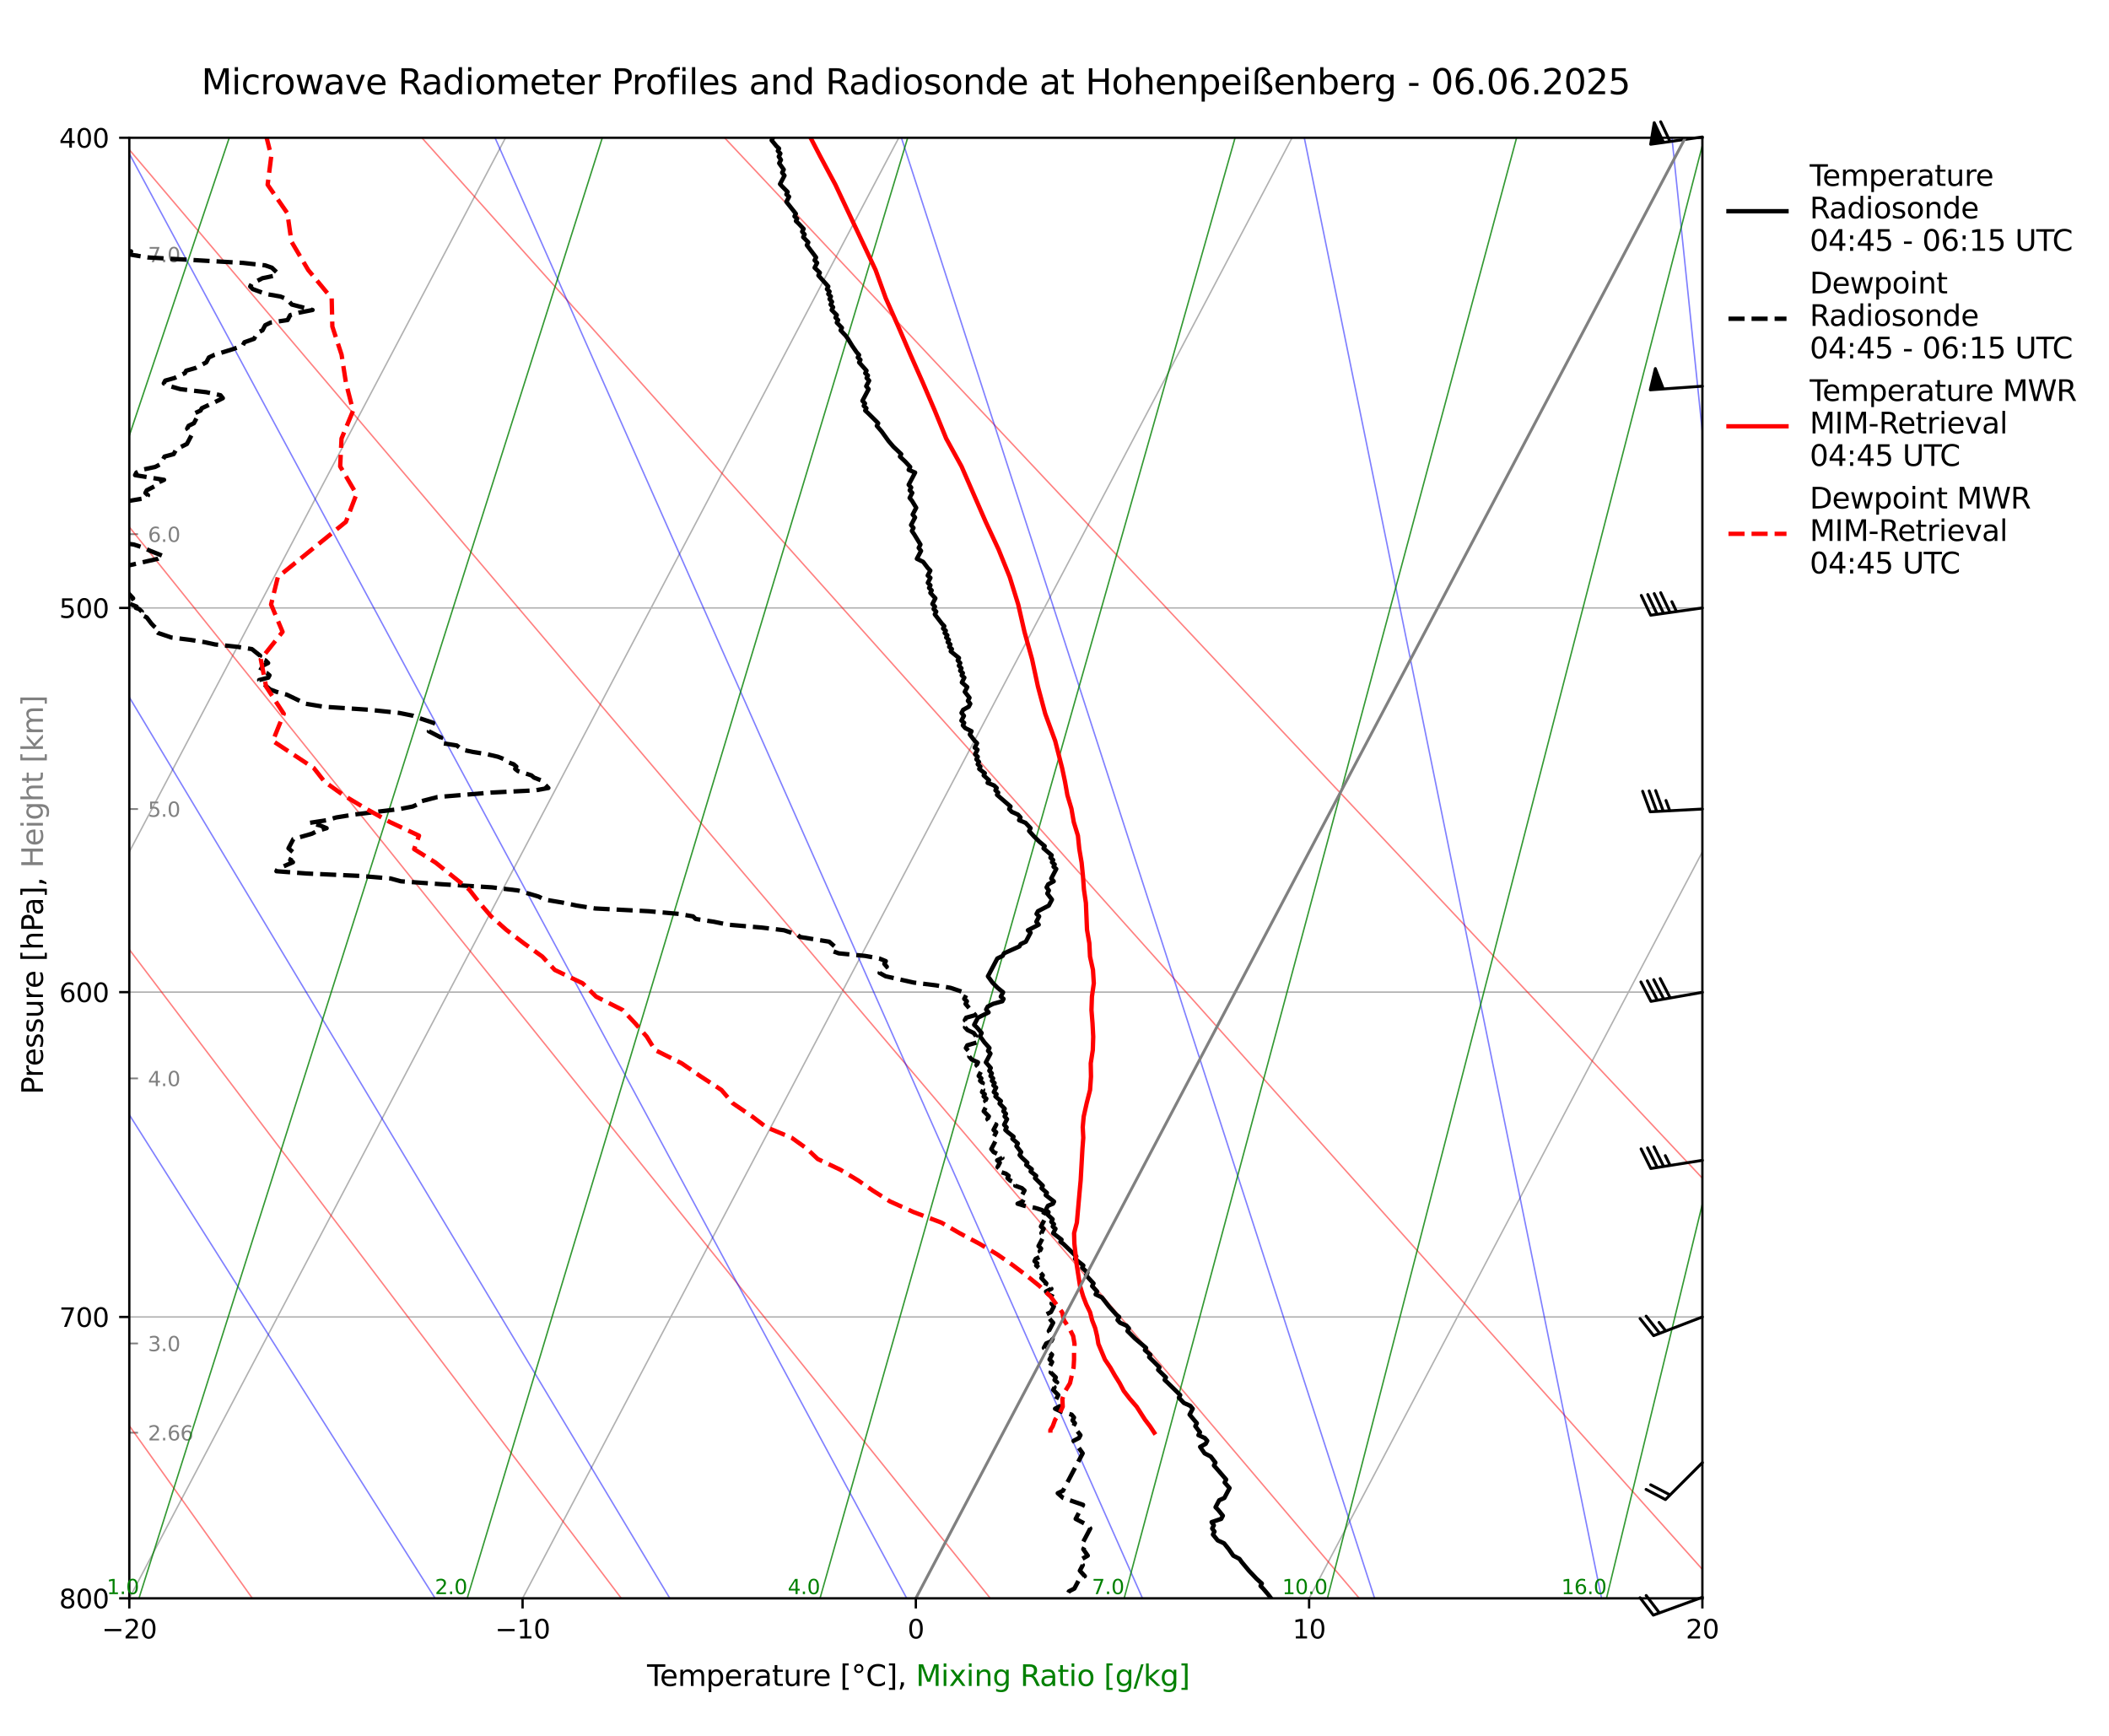 <?xml version="1.0" encoding="utf-8" standalone="no"?>
<!DOCTYPE svg PUBLIC "-//W3C//DTD SVG 1.1//EN"
  "http://www.w3.org/Graphics/SVG/1.1/DTD/svg11.dtd">
<svg xmlns:xlink="http://www.w3.org/1999/xlink" width="727.062pt" height="598.538pt" viewBox="0 0 727.062 598.538" xmlns="http://www.w3.org/2000/svg" version="1.1">
 <defs>
  <style type="text/css">*{stroke-linejoin: round; stroke-linecap: butt}</style>
 </defs>
 <g id="figure_1">
  <g id="patch_1">
   <path d="M 0 598.538 
L 727.062 598.538 
L 727.062 0 
L 0 0 
z
" style="fill: #ffffff"/>
  </g>
  <g id="axes_1">
   <g id="patch_2">
    <path d="M 44.577 551.053 
L 586.881 551.053 
L 586.881 47.485 
L 44.577 47.485 
z
" style="fill: #ffffff"/>
   </g>
   <g id="matplotlib.axis_1">
    <g id="xtick_1">
     <g id="line2d_1">
      <path d="M -1 380.213 
L 174.282 47.485 
" clip-path="url(#p1a496d9880)" style="fill: none; stroke: #b0b0b0; stroke-width: 0.5; stroke-linecap: square"/>
     </g>
    </g>
    <g id="xtick_2">
     <g id="line2d_2">
      <path d="M 44.577 551.053 
L 309.858 47.485 
" clip-path="url(#p1a496d9880)" style="fill: none; stroke: #b0b0b0; stroke-width: 0.5; stroke-linecap: square"/>
     </g>
     <g id="line2d_3">
      <defs>
       <path id="mad19d8cadc" d="M 0 0 
L 0 3.5 
" style="stroke: #000000; stroke-width: 0.8"/>
      </defs>
      <g>
       <use xlink:href="#mad19d8cadc" x="44.577" y="551.053" style="stroke: #000000; stroke-width: 0.8"/>
      </g>
     </g>
     <g id="text_1">
      <!-- −20 -->
      <g transform="translate(35.08 564.891) scale(0.09 -0.09)">
       <defs>
        <path id="DejaVuSans-2212" d="M 678 2272 
L 4684 2272 
L 4684 1741 
L 678 1741 
L 678 2272 
z
" transform="scale(0.016)"/>
        <path id="DejaVuSans-32" d="M 1228 531 
L 3431 531 
L 3431 0 
L 469 0 
L 469 531 
Q 828 903 1448 1529 
Q 2069 2156 2228 2338 
Q 2531 2678 2651 2914 
Q 2772 3150 2772 3378 
Q 2772 3750 2511 3984 
Q 2250 4219 1831 4219 
Q 1534 4219 1204 4116 
Q 875 4013 500 3803 
L 500 4441 
Q 881 4594 1212 4672 
Q 1544 4750 1819 4750 
Q 2544 4750 2975 4387 
Q 3406 4025 3406 3419 
Q 3406 3131 3298 2873 
Q 3191 2616 2906 2266 
Q 2828 2175 2409 1742 
Q 1991 1309 1228 531 
z
" transform="scale(0.016)"/>
        <path id="DejaVuSans-30" d="M 2034 4250 
Q 1547 4250 1301 3770 
Q 1056 3291 1056 2328 
Q 1056 1369 1301 889 
Q 1547 409 2034 409 
Q 2525 409 2770 889 
Q 3016 1369 3016 2328 
Q 3016 3291 2770 3770 
Q 2525 4250 2034 4250 
z
M 2034 4750 
Q 2819 4750 3233 4129 
Q 3647 3509 3647 2328 
Q 3647 1150 3233 529 
Q 2819 -91 2034 -91 
Q 1250 -91 836 529 
Q 422 1150 422 2328 
Q 422 3509 836 4129 
Q 1250 4750 2034 4750 
z
" transform="scale(0.016)"/>
       </defs>
       <use xlink:href="#DejaVuSans-2212"/>
       <use xlink:href="#DejaVuSans-32" transform="translate(83.789 0)"/>
       <use xlink:href="#DejaVuSans-30" transform="translate(147.412 0)"/>
      </g>
     </g>
    </g>
    <g id="xtick_3">
     <g id="line2d_4">
      <path d="M 180.153 551.053 
L 445.434 47.485 
" clip-path="url(#p1a496d9880)" style="fill: none; stroke: #b0b0b0; stroke-width: 0.5; stroke-linecap: square"/>
     </g>
     <g id="line2d_5">
      <g>
       <use xlink:href="#mad19d8cadc" x="180.153" y="551.053" style="stroke: #000000; stroke-width: 0.8"/>
      </g>
     </g>
     <g id="text_2">
      <!-- −10 -->
      <g transform="translate(170.656 564.891) scale(0.09 -0.09)">
       <defs>
        <path id="DejaVuSans-31" d="M 794 531 
L 1825 531 
L 1825 4091 
L 703 3866 
L 703 4441 
L 1819 4666 
L 2450 4666 
L 2450 531 
L 3481 531 
L 3481 0 
L 794 0 
L 794 531 
z
" transform="scale(0.016)"/>
       </defs>
       <use xlink:href="#DejaVuSans-2212"/>
       <use xlink:href="#DejaVuSans-31" transform="translate(83.789 0)"/>
       <use xlink:href="#DejaVuSans-30" transform="translate(147.412 0)"/>
      </g>
     </g>
    </g>
    <g id="xtick_4">
     <g id="line2d_6">
      <path d="M 315.729 551.053 
L 581.01 47.485 
" clip-path="url(#p1a496d9880)" style="fill: none; stroke: #b0b0b0; stroke-width: 0.5; stroke-linecap: square"/>
     </g>
     <g id="line2d_7">
      <g>
       <use xlink:href="#mad19d8cadc" x="315.729" y="551.053" style="stroke: #000000; stroke-width: 0.8"/>
      </g>
     </g>
     <g id="text_3">
      <!-- 0 -->
      <g transform="translate(312.866 564.891) scale(0.09 -0.09)">
       <use xlink:href="#DejaVuSans-30"/>
      </g>
     </g>
    </g>
    <g id="xtick_5">
     <g id="line2d_8">
      <path d="M 451.305 551.053 
L 716.585 47.485 
" clip-path="url(#p1a496d9880)" style="fill: none; stroke: #b0b0b0; stroke-width: 0.5; stroke-linecap: square"/>
     </g>
     <g id="line2d_9">
      <g>
       <use xlink:href="#mad19d8cadc" x="451.305" y="551.053" style="stroke: #000000; stroke-width: 0.8"/>
      </g>
     </g>
     <g id="text_4">
      <!-- 10 -->
      <g transform="translate(445.579 564.891) scale(0.09 -0.09)">
       <use xlink:href="#DejaVuSans-31"/>
       <use xlink:href="#DejaVuSans-30" transform="translate(63.623 0)"/>
      </g>
     </g>
    </g>
    <g id="xtick_6">
     <g id="line2d_10">
      <path d="M 586.881 551.053 
L 728.062 283.056 
" clip-path="url(#p1a496d9880)" style="fill: none; stroke: #b0b0b0; stroke-width: 0.5; stroke-linecap: square"/>
     </g>
     <g id="line2d_11">
      <g>
       <use xlink:href="#mad19d8cadc" x="586.881" y="551.053" style="stroke: #000000; stroke-width: 0.8"/>
      </g>
     </g>
     <g id="text_5">
      <!-- 20 -->
      <g transform="translate(581.154 564.891) scale(0.09 -0.09)">
       <use xlink:href="#DejaVuSans-32"/>
       <use xlink:href="#DejaVuSans-30" transform="translate(63.623 0)"/>
      </g>
     </g>
    </g>
   </g>
   <g id="matplotlib.axis_2">
    <g id="ytick_1">
     <g id="line2d_12">
      <path d="M 44.577 47.485 
L 586.881 47.485 
" clip-path="url(#p1a496d9880)" style="fill: none; stroke: #b0b0b0; stroke-width: 0.5; stroke-linecap: square"/>
     </g>
     <g id="line2d_13">
      <defs>
       <path id="m3d90dbe100" d="M 0 0 
L -3.5 0 
" style="stroke: #000000; stroke-width: 0.8"/>
      </defs>
      <g>
       <use xlink:href="#m3d90dbe100" x="44.577" y="47.485" style="stroke: #000000; stroke-width: 0.8"/>
      </g>
     </g>
     <g id="text_6">
      <!-- 400 -->
      <g transform="translate(20.399 50.905) scale(0.09 -0.09)">
       <defs>
        <path id="DejaVuSans-34" d="M 2419 4116 
L 825 1625 
L 2419 1625 
L 2419 4116 
z
M 2253 4666 
L 3047 4666 
L 3047 1625 
L 3713 1625 
L 3713 1100 
L 3047 1100 
L 3047 0 
L 2419 0 
L 2419 1100 
L 313 1100 
L 313 1709 
L 2253 4666 
z
" transform="scale(0.016)"/>
       </defs>
       <use xlink:href="#DejaVuSans-34"/>
       <use xlink:href="#DejaVuSans-30" transform="translate(63.623 0)"/>
       <use xlink:href="#DejaVuSans-30" transform="translate(127.246 0)"/>
      </g>
     </g>
    </g>
    <g id="ytick_2">
     <g id="line2d_14">
      <path d="M 44.577 209.598 
L 586.881 209.598 
" clip-path="url(#p1a496d9880)" style="fill: none; stroke: #b0b0b0; stroke-width: 0.5; stroke-linecap: square"/>
     </g>
     <g id="line2d_15">
      <g>
       <use xlink:href="#m3d90dbe100" x="44.577" y="209.598" style="stroke: #000000; stroke-width: 0.8"/>
      </g>
     </g>
     <g id="text_7">
      <!-- 500 -->
      <g transform="translate(20.399 213.017) scale(0.09 -0.09)">
       <defs>
        <path id="DejaVuSans-35" d="M 691 4666 
L 3169 4666 
L 3169 4134 
L 1269 4134 
L 1269 2991 
Q 1406 3038 1543 3061 
Q 1681 3084 1819 3084 
Q 2600 3084 3056 2656 
Q 3513 2228 3513 1497 
Q 3513 744 3044 326 
Q 2575 -91 1722 -91 
Q 1428 -91 1123 -41 
Q 819 9 494 109 
L 494 744 
Q 775 591 1075 516 
Q 1375 441 1709 441 
Q 2250 441 2565 725 
Q 2881 1009 2881 1497 
Q 2881 1984 2565 2268 
Q 2250 2553 1709 2553 
Q 1456 2553 1204 2497 
Q 953 2441 691 2322 
L 691 4666 
z
" transform="scale(0.016)"/>
       </defs>
       <use xlink:href="#DejaVuSans-35"/>
       <use xlink:href="#DejaVuSans-30" transform="translate(63.623 0)"/>
       <use xlink:href="#DejaVuSans-30" transform="translate(127.246 0)"/>
      </g>
     </g>
    </g>
    <g id="ytick_3">
     <g id="line2d_16">
      <path d="M 44.577 342.053 
L 586.881 342.053 
" clip-path="url(#p1a496d9880)" style="fill: none; stroke: #b0b0b0; stroke-width: 0.5; stroke-linecap: square"/>
     </g>
     <g id="line2d_17">
      <g>
       <use xlink:href="#m3d90dbe100" x="44.577" y="342.053" style="stroke: #000000; stroke-width: 0.8"/>
      </g>
     </g>
     <g id="text_8">
      <!-- 600 -->
      <g transform="translate(20.399 345.473) scale(0.09 -0.09)">
       <defs>
        <path id="DejaVuSans-36" d="M 2113 2584 
Q 1688 2584 1439 2293 
Q 1191 2003 1191 1497 
Q 1191 994 1439 701 
Q 1688 409 2113 409 
Q 2538 409 2786 701 
Q 3034 994 3034 1497 
Q 3034 2003 2786 2293 
Q 2538 2584 2113 2584 
z
M 3366 4563 
L 3366 3988 
Q 3128 4100 2886 4159 
Q 2644 4219 2406 4219 
Q 1781 4219 1451 3797 
Q 1122 3375 1075 2522 
Q 1259 2794 1537 2939 
Q 1816 3084 2150 3084 
Q 2853 3084 3261 2657 
Q 3669 2231 3669 1497 
Q 3669 778 3244 343 
Q 2819 -91 2113 -91 
Q 1303 -91 875 529 
Q 447 1150 447 2328 
Q 447 3434 972 4092 
Q 1497 4750 2381 4750 
Q 2619 4750 2861 4703 
Q 3103 4656 3366 4563 
z
" transform="scale(0.016)"/>
       </defs>
       <use xlink:href="#DejaVuSans-36"/>
       <use xlink:href="#DejaVuSans-30" transform="translate(63.623 0)"/>
       <use xlink:href="#DejaVuSans-30" transform="translate(127.246 0)"/>
      </g>
     </g>
    </g>
    <g id="ytick_4">
     <g id="line2d_18">
      <path d="M 44.577 454.043 
L 586.881 454.043 
" clip-path="url(#p1a496d9880)" style="fill: none; stroke: #b0b0b0; stroke-width: 0.5; stroke-linecap: square"/>
     </g>
     <g id="line2d_19">
      <g>
       <use xlink:href="#m3d90dbe100" x="44.577" y="454.043" style="stroke: #000000; stroke-width: 0.8"/>
      </g>
     </g>
     <g id="text_9">
      <!-- 700 -->
      <g transform="translate(20.399 457.462) scale(0.09 -0.09)">
       <defs>
        <path id="DejaVuSans-37" d="M 525 4666 
L 3525 4666 
L 3525 4397 
L 1831 0 
L 1172 0 
L 2766 4134 
L 525 4134 
L 525 4666 
z
" transform="scale(0.016)"/>
       </defs>
       <use xlink:href="#DejaVuSans-37"/>
       <use xlink:href="#DejaVuSans-30" transform="translate(63.623 0)"/>
       <use xlink:href="#DejaVuSans-30" transform="translate(127.246 0)"/>
      </g>
     </g>
    </g>
    <g id="ytick_5">
     <g id="line2d_20">
      <path d="M 44.577 551.053 
L 586.881 551.053 
" clip-path="url(#p1a496d9880)" style="fill: none; stroke: #b0b0b0; stroke-width: 0.5; stroke-linecap: square"/>
     </g>
     <g id="line2d_21">
      <g>
       <use xlink:href="#m3d90dbe100" x="44.577" y="551.053" style="stroke: #000000; stroke-width: 0.8"/>
      </g>
     </g>
     <g id="text_10">
      <!-- 800 -->
      <g transform="translate(20.399 554.472) scale(0.09 -0.09)">
       <defs>
        <path id="DejaVuSans-38" d="M 2034 2216 
Q 1584 2216 1326 1975 
Q 1069 1734 1069 1313 
Q 1069 891 1326 650 
Q 1584 409 2034 409 
Q 2484 409 2743 651 
Q 3003 894 3003 1313 
Q 3003 1734 2745 1975 
Q 2488 2216 2034 2216 
z
M 1403 2484 
Q 997 2584 770 2862 
Q 544 3141 544 3541 
Q 544 4100 942 4425 
Q 1341 4750 2034 4750 
Q 2731 4750 3128 4425 
Q 3525 4100 3525 3541 
Q 3525 3141 3298 2862 
Q 3072 2584 2669 2484 
Q 3125 2378 3379 2068 
Q 3634 1759 3634 1313 
Q 3634 634 3220 271 
Q 2806 -91 2034 -91 
Q 1263 -91 848 271 
Q 434 634 434 1313 
Q 434 1759 690 2068 
Q 947 2378 1403 2484 
z
M 1172 3481 
Q 1172 3119 1398 2916 
Q 1625 2713 2034 2713 
Q 2441 2713 2670 2916 
Q 2900 3119 2900 3481 
Q 2900 3844 2670 4047 
Q 2441 4250 2034 4250 
Q 1625 4250 1398 4047 
Q 1172 3844 1172 3481 
z
" transform="scale(0.016)"/>
       </defs>
       <use xlink:href="#DejaVuSans-38"/>
       <use xlink:href="#DejaVuSans-30" transform="translate(63.623 0)"/>
       <use xlink:href="#DejaVuSans-30" transform="translate(127.246 0)"/>
      </g>
     </g>
    </g>
    <g id="ytick_6">
     <g id="line2d_22">
      <defs>
       <path id="mab8ece215d" d="M 0 0 
L 3 0 
" style="stroke: #808080; stroke-width: 0.6"/>
      </defs>
      <g>
       <use xlink:href="#mab8ece215d" x="44.577" y="493.946" style="fill: #808080; stroke: #808080; stroke-width: 0.6"/>
      </g>
     </g>
     <g id="text_11">
      <!--  2.66 -->
      <g style="fill: #808080" transform="translate(48.767 496.606) scale(0.07 -0.07)">
       <defs>
        <path id="DejaVuSans-20" transform="scale(0.016)"/>
        <path id="DejaVuSans-2e" d="M 684 794 
L 1344 794 
L 1344 0 
L 684 0 
L 684 794 
z
" transform="scale(0.016)"/>
       </defs>
       <use xlink:href="#DejaVuSans-20"/>
       <use xlink:href="#DejaVuSans-32" transform="translate(31.787 0)"/>
       <use xlink:href="#DejaVuSans-2e" transform="translate(95.41 0)"/>
       <use xlink:href="#DejaVuSans-36" transform="translate(127.197 0)"/>
       <use xlink:href="#DejaVuSans-36" transform="translate(190.82 0)"/>
      </g>
     </g>
    </g>
    <g id="ytick_7">
     <g id="line2d_23">
      <g>
       <use xlink:href="#mab8ece215d" x="44.577" y="463.181" style="fill: #808080; stroke: #808080; stroke-width: 0.6"/>
      </g>
     </g>
     <g id="text_12">
      <!-- 3.0   -->
      <g style="fill: #808080" transform="translate(50.996 465.84) scale(0.07 -0.07)">
       <defs>
        <path id="DejaVuSans-33" d="M 2597 2516 
Q 3050 2419 3304 2112 
Q 3559 1806 3559 1356 
Q 3559 666 3084 287 
Q 2609 -91 1734 -91 
Q 1441 -91 1130 -33 
Q 819 25 488 141 
L 488 750 
Q 750 597 1062 519 
Q 1375 441 1716 441 
Q 2309 441 2620 675 
Q 2931 909 2931 1356 
Q 2931 1769 2642 2001 
Q 2353 2234 1838 2234 
L 1294 2234 
L 1294 2753 
L 1863 2753 
Q 2328 2753 2575 2939 
Q 2822 3125 2822 3475 
Q 2822 3834 2567 4026 
Q 2313 4219 1838 4219 
Q 1578 4219 1281 4162 
Q 984 4106 628 3988 
L 628 4550 
Q 988 4650 1302 4700 
Q 1616 4750 1894 4750 
Q 2613 4750 3031 4423 
Q 3450 4097 3450 3541 
Q 3450 3153 3228 2886 
Q 3006 2619 2597 2516 
z
" transform="scale(0.016)"/>
       </defs>
       <use xlink:href="#DejaVuSans-33"/>
       <use xlink:href="#DejaVuSans-2e" transform="translate(63.623 0)"/>
       <use xlink:href="#DejaVuSans-30" transform="translate(95.41 0)"/>
       <use xlink:href="#DejaVuSans-20" transform="translate(159.033 0)"/>
       <use xlink:href="#DejaVuSans-20" transform="translate(190.82 0)"/>
      </g>
     </g>
    </g>
    <g id="ytick_8">
     <g id="line2d_24">
      <g>
       <use xlink:href="#mab8ece215d" x="44.577" y="371.792" style="fill: #808080; stroke: #808080; stroke-width: 0.6"/>
      </g>
     </g>
     <g id="text_13">
      <!-- 4.0   -->
      <g style="fill: #808080" transform="translate(50.996 374.451) scale(0.07 -0.07)">
       <use xlink:href="#DejaVuSans-34"/>
       <use xlink:href="#DejaVuSans-2e" transform="translate(63.623 0)"/>
       <use xlink:href="#DejaVuSans-30" transform="translate(95.41 0)"/>
       <use xlink:href="#DejaVuSans-20" transform="translate(159.033 0)"/>
       <use xlink:href="#DejaVuSans-20" transform="translate(190.82 0)"/>
      </g>
     </g>
    </g>
    <g id="ytick_9">
     <g id="line2d_25">
      <g>
       <use xlink:href="#mab8ece215d" x="44.577" y="278.933" style="fill: #808080; stroke: #808080; stroke-width: 0.6"/>
      </g>
     </g>
     <g id="text_14">
      <!-- 5.0   -->
      <g style="fill: #808080" transform="translate(50.996 281.592) scale(0.07 -0.07)">
       <use xlink:href="#DejaVuSans-35"/>
       <use xlink:href="#DejaVuSans-2e" transform="translate(63.623 0)"/>
       <use xlink:href="#DejaVuSans-30" transform="translate(95.41 0)"/>
       <use xlink:href="#DejaVuSans-20" transform="translate(159.033 0)"/>
       <use xlink:href="#DejaVuSans-20" transform="translate(190.82 0)"/>
      </g>
     </g>
    </g>
    <g id="ytick_10">
     <g id="line2d_26">
      <g>
       <use xlink:href="#mab8ece215d" x="44.577" y="184.167" style="fill: #808080; stroke: #808080; stroke-width: 0.6"/>
      </g>
     </g>
     <g id="text_15">
      <!-- 6.0   -->
      <g style="fill: #808080" transform="translate(50.996 186.826) scale(0.07 -0.07)">
       <use xlink:href="#DejaVuSans-36"/>
       <use xlink:href="#DejaVuSans-2e" transform="translate(63.623 0)"/>
       <use xlink:href="#DejaVuSans-30" transform="translate(95.41 0)"/>
       <use xlink:href="#DejaVuSans-20" transform="translate(159.033 0)"/>
       <use xlink:href="#DejaVuSans-20" transform="translate(190.82 0)"/>
      </g>
     </g>
    </g>
    <g id="ytick_11">
     <g id="line2d_27">
      <g>
       <use xlink:href="#mab8ece215d" x="44.577" y="87.724" style="fill: #808080; stroke: #808080; stroke-width: 0.6"/>
      </g>
     </g>
     <g id="text_16">
      <!-- 7.0   -->
      <g style="fill: #808080" transform="translate(50.996 90.383) scale(0.07 -0.07)">
       <use xlink:href="#DejaVuSans-37"/>
       <use xlink:href="#DejaVuSans-2e" transform="translate(63.623 0)"/>
       <use xlink:href="#DejaVuSans-30" transform="translate(95.41 0)"/>
       <use xlink:href="#DejaVuSans-20" transform="translate(159.033 0)"/>
       <use xlink:href="#DejaVuSans-20" transform="translate(190.82 0)"/>
      </g>
     </g>
    </g>
   </g>
   <g id="LineCollection_1">
    <path clip-path="url(#p1a496d9880)" style="fill: none; stroke: #ff0000; stroke-opacity: 0.5; stroke-width: 0.5"/>
    <path clip-path="url(#p1a496d9880)" style="fill: none; stroke: #ff0000; stroke-opacity: 0.5; stroke-width: 0.5"/>
    <path clip-path="url(#p1a496d9880)" style="fill: none; stroke: #ff0000; stroke-opacity: 0.5; stroke-width: 0.5"/>
    <path clip-path="url(#p1a496d9880)" style="fill: none; stroke: #ff0000; stroke-opacity: 0.5; stroke-width: 0.5"/>
    <path d="M 86.996 551.053 
L -1 427.611 
" clip-path="url(#p1a496d9880)" style="fill: none; stroke: #ff0000; stroke-opacity: 0.5; stroke-width: 0.5"/>
    <path d="M 214.198 551.053 
L -1 267.238 
" clip-path="url(#p1a496d9880)" style="fill: none; stroke: #ff0000; stroke-opacity: 0.5; stroke-width: 0.5"/>
    <path d="M 341.4 551.053 
L -1 124.98 
" clip-path="url(#p1a496d9880)" style="fill: none; stroke: #ff0000; stroke-opacity: 0.5; stroke-width: 0.5"/>
    <path d="M 468.602 551.053 
L 41.073 47.485 
" clip-path="url(#p1a496d9880)" style="fill: none; stroke: #ff0000; stroke-opacity: 0.5; stroke-width: 0.5"/>
    <path d="M 595.804 551.053 
L 145.421 47.485 
" clip-path="url(#p1a496d9880)" style="fill: none; stroke: #ff0000; stroke-opacity: 0.5; stroke-width: 0.5"/>
    <path d="M 723.006 551.053 
L 249.769 47.485 
" clip-path="url(#p1a496d9880)" style="fill: none; stroke: #ff0000; stroke-opacity: 0.5; stroke-width: 0.5"/>
   </g>
   <g id="LineCollection_2">
    <path clip-path="url(#p1a496d9880)" style="fill: none; stroke: #0000ff; stroke-opacity: 0.5; stroke-width: 0.5"/>
    <path clip-path="url(#p1a496d9880)" style="fill: none; stroke: #0000ff; stroke-opacity: 0.5; stroke-width: 0.5"/>
    <path clip-path="url(#p1a496d9880)" style="fill: none; stroke: #0000ff; stroke-opacity: 0.5; stroke-width: 0.5"/>
    <path clip-path="url(#p1a496d9880)" style="fill: none; stroke: #0000ff; stroke-opacity: 0.5; stroke-width: 0.5"/>
    <path d="M 150.009 551.053 
L -1 312.264 
" clip-path="url(#p1a496d9880)" style="fill: none; stroke: #0000ff; stroke-opacity: 0.5; stroke-width: 0.5"/>
    <path d="M 230.922 551.053 
L -1 164.386 
" clip-path="url(#p1a496d9880)" style="fill: none; stroke: #0000ff; stroke-opacity: 0.5; stroke-width: 0.5"/>
    <path d="M 312.587 551.053 
L 41.634 47.485 
" clip-path="url(#p1a496d9880)" style="fill: none; stroke: #0000ff; stroke-opacity: 0.5; stroke-width: 0.5"/>
    <path d="M 393.871 551.053 
L 170.647 47.485 
" clip-path="url(#p1a496d9880)" style="fill: none; stroke: #0000ff; stroke-opacity: 0.5; stroke-width: 0.5"/>
    <path d="M 473.884 551.053 
L 310.741 47.485 
" clip-path="url(#p1a496d9880)" style="fill: none; stroke: #0000ff; stroke-opacity: 0.5; stroke-width: 0.5"/>
    <path d="M 552.135 551.053 
L 449.644 47.485 
" clip-path="url(#p1a496d9880)" style="fill: none; stroke: #0000ff; stroke-opacity: 0.5; stroke-width: 0.5"/>
    <path d="M 628.494 551.053 
L 576.384 47.485 
" clip-path="url(#p1a496d9880)" style="fill: none; stroke: #0000ff; stroke-opacity: 0.5; stroke-width: 0.5"/>
    <path d="M 703.061 551.053 
L 688.121 47.485 
" clip-path="url(#p1a496d9880)" style="fill: none; stroke: #0000ff; stroke-opacity: 0.5; stroke-width: 0.5"/>
    <path clip-path="url(#p1a496d9880)" style="fill: none; stroke: #0000ff; stroke-opacity: 0.5; stroke-width: 0.5"/>
    <path clip-path="url(#p1a496d9880)" style="fill: none; stroke: #0000ff; stroke-opacity: 0.5; stroke-width: 0.5"/>
    <path clip-path="url(#p1a496d9880)" style="fill: none; stroke: #0000ff; stroke-opacity: 0.5; stroke-width: 0.5"/>
   </g>
   <g id="LineCollection_3">
    <path clip-path="url(#p1a496d9880)" style="fill: none; stroke: #008000; stroke-opacity: 0.8; stroke-width: 0.5"/>
    <path clip-path="url(#p1a496d9880)" style="fill: none; stroke: #008000; stroke-opacity: 0.8; stroke-width: 0.5"/>
    <path d="M -1 286.022 
L 79.038 47.485 
" clip-path="url(#p1a496d9880)" style="fill: none; stroke: #008000; stroke-opacity: 0.8; stroke-width: 0.5"/>
    <path d="M 47.9 551.053 
L 207.645 47.485 
" clip-path="url(#p1a496d9880)" style="fill: none; stroke: #008000; stroke-opacity: 0.8; stroke-width: 0.5"/>
    <path d="M 161.057 551.053 
L 312.928 47.485 
" clip-path="url(#p1a496d9880)" style="fill: none; stroke: #008000; stroke-opacity: 0.8; stroke-width: 0.5"/>
    <path d="M 282.69 551.053 
L 425.794 47.485 
" clip-path="url(#p1a496d9880)" style="fill: none; stroke: #008000; stroke-opacity: 0.8; stroke-width: 0.5"/>
    <path d="M 387.544 551.053 
L 522.839 47.485 
" clip-path="url(#p1a496d9880)" style="fill: none; stroke: #008000; stroke-opacity: 0.8; stroke-width: 0.5"/>
    <path d="M 457.61 551.053 
L 587.557 47.485 
" clip-path="url(#p1a496d9880)" style="fill: none; stroke: #008000; stroke-opacity: 0.8; stroke-width: 0.5"/>
    <path d="M 553.825 551.053 
L 676.26 47.485 
" clip-path="url(#p1a496d9880)" style="fill: none; stroke: #008000; stroke-opacity: 0.8; stroke-width: 0.5"/>
    <path d="M 640.284 551.053 
L 728.062 168.413 
" clip-path="url(#p1a496d9880)" style="fill: none; stroke: #008000; stroke-opacity: 0.8; stroke-width: 0.5"/>
    <path d="M 703.426 551.053 
L 728.062 438.649 
" clip-path="url(#p1a496d9880)" style="fill: none; stroke: #008000; stroke-opacity: 0.8; stroke-width: 0.5"/>
   </g>
   <g id="line2d_28">
    <path d="M 463.013 599.538 
L 459.163 595.327 
L 457.929 595.096 
L 458.285 594.421 
L 452.923 589.158 
L 452.013 588.313 
L 452.449 587.484 
L 450.617 585.815 
L 447.151 582.1 
L 447.582 581.282 
L 445.725 579.66 
L 443.971 577.842 
L 441.345 575.106 
L 438.678 572.448 
L 434.43 567.644 
L 434.931 566.694 
L 433.204 564.825 
L 434.162 563.005 
L 437.35 562.102 
L 439.191 561.18 
L 437.528 559.189 
L 436.722 558.147 
L 437.267 557.112 
L 436.438 556.112 
L 436.97 555.101 
L 436.181 554.025 
L 438.133 552.894 
L 438.725 551.77 
L 437.134 549.644 
L 435.454 547.685 
L 434.57 546.79 
L 435.013 545.949 
L 433.174 544.292 
L 430.563 541.528 
L 428.069 538.541 
L 427.288 537.45 
L 425.162 536.339 
L 423.619 534.12 
L 421.982 532.082 
L 419.796 531.084 
L 418.153 529.055 
L 418.691 528.034 
L 417.889 526.984 
L 418.463 525.894 
L 417.697 524.775 
L 420.994 523.663 
L 421.571 522.568 
L 419.93 520.535 
L 419.049 519.634 
L 420.31 517.241 
L 422.087 516.441 
L 423.877 513.043 
L 422.18 511.117 
L 422.711 510.109 
L 419.344 506.207 
L 418.492 505.25 
L 419.007 504.272 
L 417.404 502.168 
L 415.276 501.06 
L 413.735 498.838 
L 415.652 497.774 
L 416.187 496.757 
L 415.348 495.778 
L 413.153 494.797 
L 413.68 493.795 
L 412.068 491.709 
L 412.608 490.684 
L 410.103 487.717 
L 411.175 485.683 
L 410.343 484.689 
L 408.151 483.703 
L 406.411 481.858 
L 406.875 480.978 
L 402.405 476.595 
L 401.495 475.749 
L 401.946 474.892 
L 399.257 472.276 
L 399.716 471.405 
L 396.156 467.87 
L 396.58 467.065 
L 394.696 465.493 
L 395.105 464.716 
L 391.351 461.549 
L 388.682 458.894 
L 389.171 457.966 
L 388.316 457.016 
L 386.117 456.043 
L 385.257 455.101 
L 385.815 454.043 
L 384.864 453.275 
L 382.299 450.422 
L 379.873 447.307 
L 377.708 446.27 
L 378.228 445.283 
L 376.508 443.4 
L 376.991 442.483 
L 374.404 439.673 
L 374.884 438.762 
L 373.067 437.064 
L 373.47 436.299 
L 370.604 434.019 
L 371.042 433.187 
L 366.56 428.827 
L 365.584 428.106 
L 365.958 427.396 
L 363.067 425.164 
L 363.87 423.64 
L 362.919 422.871 
L 363.342 422.069 
L 362.426 421.233 
L 362.884 420.364 
L 361.061 418.677 
L 361.469 417.903 
L 360.504 417.161 
L 361.264 415.718 
L 363 414.996 
L 363.381 414.273 
L 360.494 412.033 
L 360.906 411.252 
L 359.047 409.632 
L 359.489 408.793 
L 356.81 406.159 
L 357.219 405.383 
L 355.297 403.883 
L 355.702 403.115 
L 353.777 401.622 
L 354.176 400.863 
L 352.354 399.175 
L 351.5 398.223 
L 352.038 397.202 
L 350.41 395.146 
L 350.896 394.222 
L 349.023 392.632 
L 349.41 391.897 
L 347.497 390.381 
L 346.577 389.553 
L 347.031 388.691 
L 346.161 387.77 
L 347.174 385.846 
L 346.323 384.888 
L 346.799 383.986 
L 345.901 383.116 
L 346.359 382.246 
L 344.59 380.457 
L 345.044 379.595 
L 343.163 378.018 
L 343.564 377.257 
L 342.604 376.507 
L 343.414 374.969 
L 342.467 374.194 
L 342.882 373.406 
L 341.942 372.616 
L 342.376 371.792 
L 341.462 370.954 
L 341.928 370.07 
L 341.057 369.149 
L 341.555 368.203 
L 339.866 366.262 
L 341.455 363.246 
L 340.614 362.269 
L 341.111 361.326 
L 339.407 359.413 
L 337.837 357.247 
L 338.412 356.155 
L 336.74 354.181 
L 335.83 353.335 
L 337.126 350.875 
L 340.803 349.043 
L 339.972 348.046 
L 340.497 347.049 
L 342.354 346.098 
L 345.535 345.207 
L 345.967 344.387 
L 345.019 343.614 
L 345.809 342.114 
L 343.914 340.563 
L 342.15 338.765 
L 340.581 336.596 
L 343.814 330.459 
L 345.643 329.56 
L 346.104 328.685 
L 351.434 326.288 
L 351.852 325.496 
L 353.645 324.665 
L 355.288 321.546 
L 354.366 320.723 
L 358.09 318.801 
L 357.268 317.787 
L 358.239 315.945 
L 357.34 315.078 
L 357.823 314.16 
L 361.557 312.22 
L 362.648 310.148 
L 361.045 308.045 
L 361.593 307.004 
L 360.8 305.935 
L 361.357 304.878 
L 363.257 303.845 
L 362.413 302.875 
L 364.14 299.596 
L 363.197 298.812 
L 363.603 298.041 
L 362.654 297.269 
L 363.062 296.496 
L 362.127 295.696 
L 362.556 294.882 
L 359.757 292.475 
L 360.153 291.723 
L 358.27 290.151 
L 356.491 288.38 
L 354.777 286.487 
L 355.28 285.533 
L 353.541 283.685 
L 351.314 282.766 
L 351.806 281.832 
L 350.963 280.858 
L 348.772 279.87 
L 347.91 278.933 
L 348.37 278.06 
L 343.715 274.029 
L 344.121 273.258 
L 343.172 272.485 
L 343.601 271.672 
L 342.702 270.804 
L 340.469 269.896 
L 340.949 268.986 
L 339.113 267.324 
L 339.502 266.585 
L 337.577 265.092 
L 337.988 264.311 
L 337.058 263.502 
L 337.499 262.665 
L 336.606 261.787 
L 337.07 260.907 
L 336.164 260.054 
L 336.993 258.48 
L 336.024 257.746 
L 336.827 256.221 
L 335.945 255.321 
L 334.335 253.231 
L 334.926 252.108 
L 332.778 251.038 
L 331.936 250.063 
L 332.385 249.211 
L 331.436 248.44 
L 332.308 246.785 
L 331.476 245.791 
L 332.044 244.711 
L 333.955 243.659 
L 334.495 242.632 
L 333.674 241.618 
L 334.231 240.56 
L 332.592 238.524 
L 333.454 236.889 
L 331.591 235.278 
L 332.456 233.635 
L 331.523 232.833 
L 331.938 232.045 
L 331.006 231.241 
L 331.452 230.395 
L 330.565 229.505 
L 331.049 228.585 
L 330.164 227.693 
L 330.604 226.856 
L 327.75 224.554 
L 328.155 223.785 
L 327.212 223.001 
L 327.641 222.187 
L 326.707 221.387 
L 327.129 220.586 
L 326.188 219.799 
L 326.596 219.024 
L 325.656 218.235 
L 326.064 217.459 
L 325.118 216.683 
L 325.542 215.877 
L 324.673 214.954 
L 322.265 211.803 
L 322.762 210.861 
L 321.865 209.99 
L 322.316 209.133 
L 321.436 208.231 
L 322.465 206.278 
L 320.739 204.407 
L 321.194 203.543 
L 320.286 202.693 
L 320.758 201.797 
L 319.859 200.93 
L 320.75 199.237 
L 319.822 198.426 
L 320.717 196.727 
L 319.844 195.81 
L 318.242 193.704 
L 316.087 192.649 
L 317.523 189.922 
L 316.71 188.891 
L 317.317 187.739 
L 315.132 184.167 
L 314.363 183.052 
L 314.92 181.996 
L 314.081 181.015 
L 315.461 178.396 
L 314.633 177.394 
L 315.859 175.066 
L 314.41 172.67 
L 313.586 171.66 
L 314.498 169.928 
L 313.612 169.038 
L 314.122 168.069 
L 313.261 167.13 
L 315.475 162.928 
L 313.261 161.982 
L 313.785 160.989 
L 312.057 159.122 
L 310.249 157.407 
L 310.693 156.563 
L 307.979 153.995 
L 306.301 152.032 
L 303.953 148.769 
L 302.275 146.807 
L 302.751 145.904 
L 299.187 142.374 
L 298.268 141.545 
L 298.689 140.746 
L 297.763 139.931 
L 298.201 139.099 
L 297.318 138.202 
L 299.443 134.167 
L 298.623 133.151 
L 299.636 131.227 
L 298.758 130.321 
L 299.211 129.461 
L 298.283 128.65 
L 298.728 127.804 
L 296.171 124.937 
L 296.636 124.055 
L 295.711 123.237 
L 296.16 122.385 
L 295.305 121.435 
L 293.77 119.2 
L 292.318 116.81 
L 291.537 115.72 
L 289.793 113.882 
L 290.248 113.02 
L 288.481 111.225 
L 288.946 110.343 
L 288.038 109.493 
L 288.487 108.642 
L 286.708 106.87 
L 287.203 105.932 
L 286.341 104.993 
L 286.837 104.053 
L 285.977 103.111 
L 286.447 102.219 
L 285.544 101.359 
L 285.989 100.516 
L 285.078 99.671 
L 285.55 98.775 
L 282.138 94.957 
L 282.632 94.02 
L 280.828 92.298 
L 281.701 90.639 
L 280.824 89.732 
L 281.338 88.754 
L 278.947 85.573 
L 278.146 84.521 
L 278.655 83.554 
L 276.892 81.754 
L 277.385 80.818 
L 276.532 79.863 
L 277.036 78.907 
L 275.297 77.061 
L 274.391 76.206 
L 274.815 75.402 
L 273.892 74.581 
L 274.362 73.688 
L 272.732 71.635 
L 271.105 69.577 
L 272.034 67.813 
L 271.097 67.017 
L 271.535 66.186 
L 269.767 64.396 
L 268.907 63.455 
L 270.445 60.535 
L 269.635 59.5 
L 270.181 58.463 
L 268.621 56.277 
L 269.226 55.128 
L 268.477 53.977 
L 269.027 52.932 
L 268.147 52.03 
L 268.575 51.217 
L 267.667 50.367 
L 266.015 48.357 
L 267.7 45.157 
L 266.805 44.282 
L 267.248 43.442 
L 266.345 42.583 
L 266.817 41.687 
L 265.944 40.771 
L 266.891 38.972 
L 265.971 38.145 
L 266.806 36.561 
L 265.887 35.731 
L 266.364 34.826 
L 263.77 32.029 
L 264.229 31.157 
L 260.68 27.6 
L 261.113 26.779 
L 260.21 25.918 
L 260.713 24.964 
L 259.178 22.731 
L 260.318 20.567 
L 259.459 19.624 
L 259.937 18.717 
L 258.192 16.882 
L 258.651 16.01 
L 256.37 15.194 
L 256.78 14.415 
L 255.845 13.616 
L 256.266 12.817 
L 254.479 11.062 
L 252.785 9.131 
L 253.28 8.192 
L 251.519 6.387 
L 252.472 4.578 
L 251.634 3.595 
L 252.183 2.553 
L 250.583 0.444 
L 251.093 -0.526 
L 250.668 -1 
L 250.668 -1 
" clip-path="url(#p1a496d9880)" style="fill: none; stroke: #000000; stroke-width: 1.5; stroke-linecap: square"/>
   </g>
   <g id="line2d_29">
    <path d="M 378.956 599.538 
L 378.545 599.094 
L 380.53 595.327 
L 379.295 595.096 
L 381.503 590.905 
L 380.61 590.027 
L 381.513 588.313 
L 380.594 587.484 
L 381.957 584.897 
L 381.113 583.925 
L 381.612 582.979 
L 380.719 582.1 
L 382.469 578.778 
L 381.606 577.842 
L 382.105 576.896 
L 381.229 575.984 
L 383.092 572.448 
L 382.238 571.495 
L 384.106 570.523 
L 384.609 569.568 
L 382.056 566.694 
L 382.553 565.751 
L 381.685 564.825 
L 379.457 563.906 
L 374.509 563.005 
L 370.917 562.102 
L 370.047 561.18 
L 371.096 559.189 
L 368.65 556.112 
L 369.749 554.025 
L 367.634 552.894 
L 366.87 551.77 
L 368.518 548.642 
L 370.378 547.685 
L 372.165 544.292 
L 373.989 543.403 
L 372.265 541.528 
L 373.294 539.575 
L 372.483 538.541 
L 373.058 537.45 
L 374.999 536.339 
L 373.456 534.12 
L 374.005 533.079 
L 373.174 532.082 
L 375.86 526.984 
L 375.078 525.894 
L 370.831 523.663 
L 373.383 518.818 
L 366.501 516.441 
L 364.648 514.811 
L 366.457 513.951 
L 373.248 501.06 
L 370.912 497.774 
L 370.092 496.757 
L 371.963 495.778 
L 372.48 494.797 
L 370.039 491.709 
L 370.579 490.684 
L 369.744 489.696 
L 370.26 488.717 
L 369.431 487.717 
L 365.901 486.696 
L 363.723 485.683 
L 365.603 484.689 
L 363.91 482.756 
L 364.846 480.978 
L 363.079 479.186 
L 363.549 478.293 
L 362.649 477.429 
L 364.444 476.595 
L 363.534 475.749 
L 363.985 474.892 
L 362.194 473.146 
L 362.652 472.276 
L 361.755 471.405 
L 362.712 469.589 
L 361.822 468.704 
L 362.686 467.065 
L 359.855 464.716 
L 360.664 463.181 
L 362.436 462.391 
L 362.88 461.549 
L 361.984 460.676 
L 362.45 459.791 
L 361.567 458.894 
L 363.069 456.043 
L 362.209 455.101 
L 361.411 454.043 
L 360.46 453.275 
L 362.303 452.349 
L 363.318 450.422 
L 362.496 449.41 
L 363.604 447.307 
L 361.439 446.27 
L 360.603 445.283 
L 362.462 444.326 
L 360.239 443.4 
L 360.722 442.483 
L 358.995 440.614 
L 359.491 439.673 
L 358.615 438.762 
L 359.079 437.882 
L 357.201 436.299 
L 357.593 435.554 
L 356.636 434.798 
L 357.046 434.019 
L 358.84 433.187 
L 359.302 432.31 
L 358.431 431.39 
L 358.917 430.469 
L 358.019 429.6 
L 359.957 425.92 
L 359 425.164 
L 359.803 423.64 
L 358.852 422.871 
L 360.172 420.364 
L 359.269 419.505 
L 360.113 417.903 
L 359.148 417.161 
L 356.822 416.429 
L 353.13 415.718 
L 350.799 414.996 
L 352.535 414.273 
L 353.316 412.791 
L 352.36 412.033 
L 353.195 410.448 
L 352.269 409.632 
L 349.999 408.793 
L 350.471 407.898 
L 348.231 407.001 
L 347.319 406.159 
L 347.728 405.383 
L 346.764 404.639 
L 344.451 403.883 
L 344.855 403.115 
L 343.893 402.369 
L 344.686 400.863 
L 343.76 400.048 
L 345.575 399.175 
L 344.721 398.223 
L 342.547 397.202 
L 341.742 396.158 
L 343.6 392.632 
L 342.631 391.897 
L 343.43 390.381 
L 342.51 389.553 
L 343.449 387.77 
L 341.241 386.814 
L 340.395 385.846 
L 340.9 384.888 
L 339.122 383.116 
L 340.523 380.457 
L 339.621 379.595 
L 340.045 378.79 
L 339.096 378.018 
L 339.497 377.257 
L 338.537 376.507 
L 338.944 375.733 
L 337.991 374.969 
L 338.815 373.406 
L 337.874 372.616 
L 338.309 371.792 
L 337.394 370.954 
L 338.346 369.149 
L 336.637 367.245 
L 337.155 366.262 
L 334.962 365.277 
L 334.138 364.268 
L 334.677 363.246 
L 332.976 361.326 
L 333.467 360.394 
L 336.695 359.413 
L 335.9 358.349 
L 336.481 357.247 
L 335.7 356.155 
L 333.533 355.121 
L 332.673 354.181 
L 333.546 352.524 
L 332.612 351.724 
L 333.059 350.875 
L 336.243 349.977 
L 334.549 348.046 
L 332.864 346.098 
L 333.333 345.207 
L 332.41 344.387 
L 333.212 342.864 
L 332.251 342.114 
L 327.645 340.563 
L 322.67 339.713 
L 315.035 338.765 
L 305.331 336.596 
L 303.231 335.437 
L 303.817 334.324 
L 305.715 333.295 
L 304.876 332.314 
L 305.374 331.368 
L 303.141 330.459 
L 298.192 329.56 
L 289.163 328.685 
L 286.887 327.858 
L 287.714 326.288 
L 285.857 324.665 
L 275.861 323.051 
L 274.905 322.293 
L 270.309 320.723 
L 262.661 319.8 
L 250.985 318.801 
L 246.096 317.787 
L 239.819 316.835 
L 238.932 315.945 
L 233.966 315.078 
L 223.603 314.16 
L 205.127 313.203 
L 198.866 312.22 
L 193.982 311.197 
L 187.756 310.148 
L 185.604 309.084 
L 178.566 307.004 
L 169.638 305.935 
L 152.57 304.878 
L 138.201 303.845 
L 134.645 302.875 
L 124.264 301.993 
L 105.722 301.16 
L 95.294 300.366 
L 95.7 299.596 
L 100.993 297.269 
L 100.045 296.496 
L 101.324 294.068 
L 99.451 292.475 
L 101.128 289.292 
L 107.526 287.441 
L 109.384 286.487 
L 112.599 285.533 
L 110.377 284.603 
L 106.793 283.685 
L 112.701 282.766 
L 115.904 281.832 
L 121.84 280.858 
L 137.768 278.933 
L 142.295 278.06 
L 144.082 277.24 
L 144.508 276.432 
L 150.791 274.8 
L 169.228 273.258 
L 184.548 272.485 
L 189.044 271.672 
L 186.392 268.986 
L 184.139 268.115 
L 183.2 267.324 
L 178.556 265.846 
L 177.597 265.092 
L 178.009 264.311 
L 177.079 263.502 
L 174.808 262.665 
L 173.915 261.787 
L 171.667 260.907 
L 168.05 260.054 
L 163.048 259.254 
L 159.388 258.48 
L 157.451 257.011 
L 152.444 256.221 
L 151.562 255.321 
L 152.094 254.311 
L 147.832 252.108 
L 149.358 249.211 
L 144.755 247.654 
L 142.501 246.785 
L 137.602 245.791 
L 127.325 244.711 
L 111.61 243.659 
L 105.372 242.632 
L 98.887 239.501 
L 95.334 238.524 
L 93.072 237.672 
L 89.346 234.45 
L 92.487 233.635 
L 92.909 232.833 
L 91.969 232.045 
L 89.681 231.241 
L 90.596 229.505 
L 92.436 228.585 
L 91.55 227.693 
L 89.279 226.856 
L 89.691 226.075 
L 86.83 223.785 
L 81.82 223.001 
L 74.114 222.187 
L 70.468 221.387 
L 65.467 220.586 
L 59.103 219.799 
L 54.504 218.235 
L 53.557 217.459 
L 53.966 216.683 
L 53.035 215.877 
L 52.165 214.954 
L 50.564 212.845 
L 48.402 211.803 
L 48.898 210.861 
L 48.001 209.99 
L 46.852 209.598 
L 47.097 209.133 
L 44.861 208.231 
L 44.012 207.269 
L 45.89 206.278 
L 44.164 204.407 
L 43.263 203.543 
L 39.644 202.693 
L 36.962 200.062 
L 29.69 198.426 
L 31.481 197.599 
L 34.652 196.727 
L 40.558 195.81 
L 54.425 192.649 
L 56.275 191.711 
L 51.795 189.922 
L 49.626 188.891 
L 46.166 187.739 
L 37.315 186.525 
L 27.094 185.339 
L 33.134 184.167 
L 33.721 183.052 
L 27.499 181.996 
L 18.526 181.015 
L 17.64 180.123 
L 30.288 179.275 
L 33.463 178.396 
L 29.923 177.394 
L 31.872 176.269 
L 38.579 173.831 
L 44.614 172.67 
L 50.569 171.66 
L 51.037 170.772 
L 50.125 169.928 
L 50.595 169.038 
L 54.311 167.13 
L 54.774 166.252 
L 56.56 165.434 
L 46.569 163.811 
L 47.034 162.928 
L 48.888 161.982 
L 53.479 160.989 
L 55.343 160.025 
L 56.722 157.407 
L 59.878 156.563 
L 60.76 154.889 
L 64.438 153.054 
L 66.13 149.842 
L 64.517 147.757 
L 65.017 146.807 
L 66.849 145.904 
L 67.786 144.125 
L 66.899 143.234 
L 67.353 142.374 
L 69.145 141.545 
L 69.566 140.746 
L 74.973 138.202 
L 76.819 137.272 
L 75.997 136.26 
L 71.124 135.214 
L 62.186 134.167 
L 58.654 133.151 
L 56.461 132.166 
L 56.955 131.227 
L 60.145 130.321 
L 63.737 128.65 
L 64.182 127.804 
L 67.382 126.877 
L 71.116 124.937 
L 72.011 123.237 
L 73.815 122.385 
L 80.301 120.368 
L 83.628 119.2 
L 84.261 117.998 
L 87.598 116.81 
L 88.678 114.76 
L 90.497 113.882 
L 91.423 112.123 
L 93.252 111.225 
L 99.14 110.343 
L 100.036 108.642 
L 103.205 107.773 
L 107.748 106.87 
L 100.603 104.993 
L 98.882 103.111 
L 96.641 102.219 
L 91.671 101.359 
L 87.137 99.671 
L 86.254 98.775 
L 86.744 97.843 
L 90.466 95.926 
L 95.044 94.957 
L 95.537 94.02 
L 93.733 92.298 
L 91.444 91.495 
L 83.76 90.639 
L 50.86 88.754 
L 44.624 87.724 
L 45.185 86.658 
L 35.465 84.521 
L 33.263 83.554 
L 32.39 82.637 
L 27.925 80.818 
L 28.932 78.907 
L 26.716 77.967 
L 25.837 77.061 
L 23.576 76.206 
L 21.721 74.581 
L 22.718 72.688 
L 24.628 71.635 
L 25.184 70.58 
L 20.773 68.66 
L 19.863 67.813 
L 17.571 67.017 
L 15.754 65.318 
L 17.748 61.533 
L 26.408 60.535 
L 32.377 59.5 
L 25.355 57.389 
L 23.834 55.128 
L 33.125 52.932 
L 30.889 52.03 
L 34.476 50.367 
L 34.982 49.408 
L 31.468 48.357 
L 21.215 47.231 
L 8.232 46.14 
L 12.818 45.157 
L 26.836 44.282 
L 29.99 43.442 
L 30.443 42.583 
L 21.425 41.687 
L 9.705 40.771 
L 7.941 38.972 
L 0.66 37.353 
L -1 37.183 
M -1 35.097 
L 1.991 34.826 
L 9.277 33.864 
L 4.82 32.029 
L 9.347 31.157 
L 12.528 30.265 
L 10.297 29.353 
L 12.134 28.44 
L 12.576 27.6 
L -1 26.607 
M -1 23.374 
L 6.255 21.584 
L 2.724 20.567 
L -1 20.008 
M -1 17.341 
L -0.758 16.882 
L 4.609 14.415 
L 7.741 13.616 
L 9.087 11.062 
L 6.532 8.192 
L 7.017 7.271 
L 3.415 6.387 
L 1.179 5.483 
L 5.724 4.578 
L 7.597 3.595 
L 8.147 2.553 
L 15.486 1.489 
L 21.459 0.444 
L 24.682 -0.526 
L 24.931 -1 
L 24.931 -1 
" clip-path="url(#p1a496d9880)" style="fill: none; stroke-dasharray: 5.55,2.4; stroke-dashoffset: 0; stroke: #000000; stroke-width: 1.5"/>
   </g>
   <g id="Barbs_1">
    <path d="M 586.881 -959.649 
L 571.958 -949.584 
L 566.066 -954.295 
L 571.958 -949.584 
L 573.823 -950.842 
L 567.932 -955.553 
L 573.823 -950.842 
z
" clip-path="url(#p8240276ad5)" style="stroke: #000000"/>
    <path d="M 586.881 -665.13 
L 569.015 -662.936 
L 565.904 -669.808 
L 569.015 -662.936 
L 571.248 -663.21 
L 568.137 -670.083 
L 571.248 -663.21 
L 573.481 -663.485 
L 570.371 -670.357 
L 573.481 -663.485 
L 575.714 -663.759 
L 572.604 -670.631 
L 575.714 -663.759 
z
" clip-path="url(#p8240276ad5)" style="stroke: #000000"/>
    <path d="M 586.881 -455.9 
L 568.979 -454.019 
L 570.464 -461.415 
L 573.455 -454.489 
L 575.692 -454.724 
L 572.702 -461.65 
L 575.692 -454.724 
z
" clip-path="url(#p8240276ad5)" style="stroke: #000000"/>
    <path d="M 586.881 -293.94 
L 569.015 -296.134 
L 572.125 -303.006 
L 573.481 -295.586 
L 575.714 -295.311 
L 574.359 -302.732 
L 575.714 -295.311 
L 577.948 -295.037 
L 576.592 -302.458 
L 577.948 -295.037 
z
" clip-path="url(#p8240276ad5)" style="stroke: #000000"/>
    <path d="M 586.881 -161.659 
L 568.905 -160.717 
L 570.775 -168.025 
L 573.399 -160.953 
L 575.646 -161.071 
L 574.334 -164.607 
L 575.646 -161.071 
z
" clip-path="url(#p8240276ad5)" style="stroke: #000000"/>
    <path d="M 586.881 -49.96 
L 568.881 -49.96 
L 571.131 -57.16 
L 573.381 -49.96 
L 575.631 -49.96 
L 573.381 -57.16 
L 575.631 -49.96 
z
" clip-path="url(#p8240276ad5)" style="stroke: #000000"/>
    <path d="M 586.881 47.231 
L 569.056 49.736 
L 570.282 42.293 
L 573.512 49.11 
L 575.74 48.797 
L 572.51 41.98 
L 575.74 48.797 
z
" clip-path="url(#p8240276ad5)" style="stroke: #000000"/>
    <path d="M 586.881 133.151 
L 568.924 134.407 
L 570.667 127.067 
L 573.414 134.093 
z
" clip-path="url(#p8240276ad5)" style="stroke: #000000"/>
    <path d="M 586.881 209.598 
L 569.056 212.103 
L 565.826 205.286 
L 569.056 212.103 
L 571.284 211.79 
L 568.054 204.973 
L 571.284 211.79 
L 573.512 211.477 
L 570.282 204.66 
L 573.512 211.477 
L 575.74 211.164 
L 572.51 204.347 
L 575.74 211.164 
L 577.968 210.85 
L 576.353 207.442 
L 577.968 210.85 
z
" clip-path="url(#p8240276ad5)" style="stroke: #000000"/>
    <path d="M 586.881 278.933 
L 568.905 279.875 
L 566.282 272.802 
L 568.905 279.875 
L 571.152 279.757 
L 568.528 272.685 
L 571.152 279.757 
L 573.399 279.639 
L 570.775 272.567 
L 573.399 279.639 
L 575.646 279.521 
L 574.334 275.985 
L 575.646 279.521 
z
" clip-path="url(#p8240276ad5)" style="stroke: #000000"/>
    <path d="M 586.881 342.114 
L 569.154 345.24 
L 565.688 338.54 
L 569.154 345.24 
L 571.37 344.849 
L 567.904 338.149 
L 571.37 344.849 
L 573.586 344.458 
L 570.12 337.758 
L 573.586 344.458 
L 575.802 344.068 
L 572.335 337.368 
L 575.802 344.068 
z
" clip-path="url(#p8240276ad5)" style="stroke: #000000"/>
    <path d="M 586.881 400.048 
L 569.102 402.863 
L 565.754 396.104 
L 569.102 402.863 
L 571.325 402.511 
L 567.976 395.752 
L 571.325 402.511 
L 573.547 402.159 
L 570.198 395.4 
L 573.547 402.159 
L 575.769 401.807 
L 574.095 398.428 
L 575.769 401.807 
z
" clip-path="url(#p8240276ad5)" style="stroke: #000000"/>
    <path d="M 586.881 454.043 
L 570.076 460.494 
L 565.395 454.578 
L 570.076 460.494 
L 572.177 459.687 
L 567.496 453.772 
L 572.177 459.687 
L 574.277 458.881 
L 571.937 455.923 
L 574.277 458.881 
z
" clip-path="url(#p8240276ad5)" style="stroke: #000000"/>
    <path d="M 586.881 504.272 
L 574.153 517 
L 567.471 513.5 
L 574.153 517 
L 575.744 515.409 
L 569.062 511.909 
L 575.744 515.409 
z
" clip-path="url(#p8240276ad5)" style="stroke: #000000"/>
    <path d="M 586.881 550.689 
L 569.966 556.846 
L 565.389 550.85 
L 569.966 556.846 
L 572.08 556.076 
L 567.504 550.08 
L 572.08 556.076 
z
" clip-path="url(#p8240276ad5)" style="stroke: #000000"/>
    <path d="M 586.881 595.096 
L 569.966 601.253 
L 565.389 595.256 
L 569.966 601.253 
L 572.08 600.483 
L 567.504 594.487 
L 572.08 600.483 
L 574.195 599.714 
L 571.906 596.715 
L 574.195 599.714 
z
" clip-path="url(#p8240276ad5)" style="stroke: #000000"/>
    <path d="M 586.881 636.912 
L 576.815 651.835 
L 569.588 649.674 
L 576.815 651.835 
z
" clip-path="url(#p8240276ad5)" style="stroke: #000000"/>
    <path d="M 586.881 640.253 
L 583.446 657.922 
L 584.09 654.609 
L 580.342 655.027 
L 584.09 654.609 
z
" clip-path="url(#p8240276ad5)" style="stroke: #000000"/>
   </g>
   <g id="line2d_30">
    <path d="M 397.917 493.946 
L 396.438 491.705 
L 394.729 489.461 
L 391.85 484.97 
L 389.509 482.272 
L 387.416 479.571 
L 385.992 476.868 
L 384.307 474.163 
L 382.759 471.456 
L 380.925 468.746 
L 378.659 463.321 
L 378.209 460.606 
L 377.56 457.889 
L 376.495 455.171 
L 375.809 452.451 
L 374.491 449.729 
L 373.434 447.005 
L 372.327 443.371 
L 371.19 436.094 
L 370.388 428.808 
L 370.28 425.162 
L 371.242 421.514 
L 372.216 410.562 
L 372.553 406.908 
L 373.17 395.937 
L 373.455 392.276 
L 373.263 388.614 
L 373.599 384.949 
L 374.62 380.367 
L 375.79 375.783 
L 376.111 371.198 
L 376.023 366.609 
L 376.735 362.017 
L 376.883 357.423 
L 376.641 352.826 
L 376.276 348.226 
L 376.434 343.622 
L 377.085 339.016 
L 376.794 334.407 
L 375.777 329.794 
L 375.539 325.178 
L 374.741 320.557 
L 374.355 311.305 
L 373.676 306.674 
L 373.341 302.039 
L 372.88 297.4 
L 372.087 292.758 
L 371.606 288.111 
L 370.182 283.461 
L 369.366 278.805 
L 367.974 274.145 
L 367.147 269.48 
L 366.161 264.811 
L 363.772 255.459 
L 360.336 246.087 
L 357.818 236.694 
L 355.795 227.282 
L 353.179 217.85 
L 351.022 208.4 
L 348.084 198.929 
L 344.248 189.436 
L 339.812 179.918 
L 331.481 160.807 
L 326.203 151.213 
L 322.269 141.592 
L 318.142 131.946 
L 313.855 122.274 
L 309.688 112.576 
L 305.379 102.852 
L 301.857 93.102 
L 288.006 63.692 
L 282.729 53.831 
L 277.596 43.94 
L 272.773 34.02 
L 262.597 14.088 
L 257.653 4.077 
L 254.784 -1 
L 254.784 -1 
" clip-path="url(#p1a496d9880)" style="fill: none; stroke: #ff0000; stroke-width: 1.5; stroke-linecap: square"/>
   </g>
   <g id="line2d_31">
    <path d="M 362.116 493.946 
L 362.106 493.05 
L 362.92 491.705 
L 363.754 489.461 
L 365.294 487.217 
L 366.367 484.97 
L 366.244 482.272 
L 367.244 479.571 
L 368.876 476.868 
L 370.115 471.456 
L 370.273 468.746 
L 370.265 466.034 
L 370.437 463.321 
L 369.966 460.606 
L 368.597 457.889 
L 366.805 455.171 
L 366.173 452.451 
L 362.186 447.005 
L 358.348 443.371 
L 353.853 439.734 
L 349.03 436.094 
L 343.772 432.452 
L 337.661 428.808 
L 330.815 425.162 
L 324.533 421.514 
L 314.897 417.865 
L 306.818 414.214 
L 301.034 410.562 
L 295.726 406.908 
L 289.634 403.253 
L 281.913 399.596 
L 278.043 395.937 
L 272.943 392.276 
L 264.158 388.614 
L 259.346 384.949 
L 252.626 380.367 
L 248.707 375.783 
L 241.697 371.198 
L 235.021 366.609 
L 225.804 362.017 
L 222.983 357.423 
L 218.986 352.826 
L 214.672 348.226 
L 205.524 343.622 
L 200.877 339.016 
L 191.258 334.407 
L 186.958 329.794 
L 180.558 325.178 
L 174.512 320.557 
L 169.324 315.933 
L 165.34 311.305 
L 161.743 306.674 
L 150.172 297.4 
L 142.775 292.758 
L 144.457 288.111 
L 134.514 283.461 
L 126.156 278.805 
L 118.376 274.145 
L 111.852 269.48 
L 108.197 264.811 
L 94.053 255.459 
L 97.832 246.087 
L 91.722 236.694 
L 89.905 227.282 
L 97.416 217.85 
L 93.453 208.4 
L 95.791 198.929 
L 119.242 179.918 
L 122.887 170.375 
L 117.276 160.807 
L 117.73 151.213 
L 121.721 141.592 
L 119.257 131.946 
L 117.749 122.274 
L 114.573 112.576 
L 114.347 102.852 
L 106.269 93.102 
L 100.484 83.327 
L 99.071 73.523 
L 92.264 63.692 
L 93.515 53.831 
L 91.035 43.94 
L 86.505 34.02 
L 87.922 24.069 
L 82.496 14.088 
L 74.531 4.077 
L 70.772 -1 
L 70.772 -1 
" clip-path="url(#p1a496d9880)" style="fill: none; stroke-dasharray: 5.55,2.4; stroke-dashoffset: 0; stroke: #ff0000; stroke-width: 1.5"/>
   </g>
   <g id="line2d_32">
    <path d="M 315.729 551.053 
L 581.01 47.485 
" clip-path="url(#p1a496d9880)" style="fill: none; stroke: #808080; stroke-linecap: square"/>
   </g>
   <g id="patch_3">
    <path d="M 44.577 47.485 
L 586.881 47.485 
" style="fill: none; stroke: #000000; stroke-width: 0.8; stroke-linejoin: miter; stroke-linecap: square"/>
   </g>
   <g id="patch_4">
    <path d="M 44.577 551.053 
L 586.881 551.053 
" style="fill: none; stroke: #000000; stroke-width: 0.8; stroke-linejoin: miter; stroke-linecap: square"/>
   </g>
   <g id="patch_5">
    <path d="M 44.577 551.053 
L 44.577 47.485 
" style="fill: none; stroke: #000000; stroke-width: 0.8; stroke-linejoin: miter; stroke-linecap: square"/>
   </g>
   <g id="patch_6">
    <path d="M 586.881 551.053 
L 586.881 47.485 
" style="fill: none; stroke: #000000; stroke-width: 0.8; stroke-linejoin: miter; stroke-linecap: square"/>
   </g>
   <g id="text_17">
    <!-- 1.0 -->
    <g style="fill: #008000" transform="translate(36.768 549.597) scale(0.07 -0.07)">
     <use xlink:href="#DejaVuSans-31"/>
     <use xlink:href="#DejaVuSans-2e" transform="translate(63.623 0)"/>
     <use xlink:href="#DejaVuSans-30" transform="translate(95.41 0)"/>
    </g>
   </g>
   <g id="text_18">
    <!-- 2.0 -->
    <g style="fill: #008000" transform="translate(149.924 549.597) scale(0.07 -0.07)">
     <use xlink:href="#DejaVuSans-32"/>
     <use xlink:href="#DejaVuSans-2e" transform="translate(63.623 0)"/>
     <use xlink:href="#DejaVuSans-30" transform="translate(95.41 0)"/>
    </g>
   </g>
   <g id="text_19">
    <!-- 4.0 -->
    <g style="fill: #008000" transform="translate(271.558 549.597) scale(0.07 -0.07)">
     <use xlink:href="#DejaVuSans-34"/>
     <use xlink:href="#DejaVuSans-2e" transform="translate(63.623 0)"/>
     <use xlink:href="#DejaVuSans-30" transform="translate(95.41 0)"/>
    </g>
   </g>
   <g id="text_20">
    <!-- 7.0 -->
    <g style="fill: #008000" transform="translate(376.412 549.597) scale(0.07 -0.07)">
     <use xlink:href="#DejaVuSans-37"/>
     <use xlink:href="#DejaVuSans-2e" transform="translate(63.623 0)"/>
     <use xlink:href="#DejaVuSans-30" transform="translate(95.41 0)"/>
    </g>
   </g>
   <g id="text_21">
    <!-- 10.0 -->
    <g style="fill: #008000" transform="translate(442.024 549.597) scale(0.07 -0.07)">
     <use xlink:href="#DejaVuSans-31"/>
     <use xlink:href="#DejaVuSans-30" transform="translate(63.623 0)"/>
     <use xlink:href="#DejaVuSans-2e" transform="translate(127.246 0)"/>
     <use xlink:href="#DejaVuSans-30" transform="translate(159.033 0)"/>
    </g>
   </g>
   <g id="text_22">
    <!-- 16.0 -->
    <g style="fill: #008000" transform="translate(538.239 549.597) scale(0.07 -0.07)">
     <use xlink:href="#DejaVuSans-31"/>
     <use xlink:href="#DejaVuSans-36" transform="translate(63.623 0)"/>
     <use xlink:href="#DejaVuSans-2e" transform="translate(127.246 0)"/>
     <use xlink:href="#DejaVuSans-30" transform="translate(159.033 0)"/>
    </g>
   </g>
   <g id="text_23">
    <!-- Temperature [°C],  -->
    <g transform="translate(223.07 581.267) scale(0.1 -0.1)">
     <defs>
      <path id="DejaVuSans-54" d="M -19 4666 
L 3928 4666 
L 3928 4134 
L 2272 4134 
L 2272 0 
L 1638 0 
L 1638 4134 
L -19 4134 
L -19 4666 
z
" transform="scale(0.016)"/>
      <path id="DejaVuSans-65" d="M 3597 1894 
L 3597 1613 
L 953 1613 
Q 991 1019 1311 708 
Q 1631 397 2203 397 
Q 2534 397 2845 478 
Q 3156 559 3463 722 
L 3463 178 
Q 3153 47 2828 -22 
Q 2503 -91 2169 -91 
Q 1331 -91 842 396 
Q 353 884 353 1716 
Q 353 2575 817 3079 
Q 1281 3584 2069 3584 
Q 2775 3584 3186 3129 
Q 3597 2675 3597 1894 
z
M 3022 2063 
Q 3016 2534 2758 2815 
Q 2500 3097 2075 3097 
Q 1594 3097 1305 2825 
Q 1016 2553 972 2059 
L 3022 2063 
z
" transform="scale(0.016)"/>
      <path id="DejaVuSans-6d" d="M 3328 2828 
Q 3544 3216 3844 3400 
Q 4144 3584 4550 3584 
Q 5097 3584 5394 3201 
Q 5691 2819 5691 2113 
L 5691 0 
L 5113 0 
L 5113 2094 
Q 5113 2597 4934 2840 
Q 4756 3084 4391 3084 
Q 3944 3084 3684 2787 
Q 3425 2491 3425 1978 
L 3425 0 
L 2847 0 
L 2847 2094 
Q 2847 2600 2669 2842 
Q 2491 3084 2119 3084 
Q 1678 3084 1418 2786 
Q 1159 2488 1159 1978 
L 1159 0 
L 581 0 
L 581 3500 
L 1159 3500 
L 1159 2956 
Q 1356 3278 1631 3431 
Q 1906 3584 2284 3584 
Q 2666 3584 2933 3390 
Q 3200 3197 3328 2828 
z
" transform="scale(0.016)"/>
      <path id="DejaVuSans-70" d="M 1159 525 
L 1159 -1331 
L 581 -1331 
L 581 3500 
L 1159 3500 
L 1159 2969 
Q 1341 3281 1617 3432 
Q 1894 3584 2278 3584 
Q 2916 3584 3314 3078 
Q 3713 2572 3713 1747 
Q 3713 922 3314 415 
Q 2916 -91 2278 -91 
Q 1894 -91 1617 61 
Q 1341 213 1159 525 
z
M 3116 1747 
Q 3116 2381 2855 2742 
Q 2594 3103 2138 3103 
Q 1681 3103 1420 2742 
Q 1159 2381 1159 1747 
Q 1159 1113 1420 752 
Q 1681 391 2138 391 
Q 2594 391 2855 752 
Q 3116 1113 3116 1747 
z
" transform="scale(0.016)"/>
      <path id="DejaVuSans-72" d="M 2631 2963 
Q 2534 3019 2420 3045 
Q 2306 3072 2169 3072 
Q 1681 3072 1420 2755 
Q 1159 2438 1159 1844 
L 1159 0 
L 581 0 
L 581 3500 
L 1159 3500 
L 1159 2956 
Q 1341 3275 1631 3429 
Q 1922 3584 2338 3584 
Q 2397 3584 2469 3576 
Q 2541 3569 2628 3553 
L 2631 2963 
z
" transform="scale(0.016)"/>
      <path id="DejaVuSans-61" d="M 2194 1759 
Q 1497 1759 1228 1600 
Q 959 1441 959 1056 
Q 959 750 1161 570 
Q 1363 391 1709 391 
Q 2188 391 2477 730 
Q 2766 1069 2766 1631 
L 2766 1759 
L 2194 1759 
z
M 3341 1997 
L 3341 0 
L 2766 0 
L 2766 531 
Q 2569 213 2275 61 
Q 1981 -91 1556 -91 
Q 1019 -91 701 211 
Q 384 513 384 1019 
Q 384 1609 779 1909 
Q 1175 2209 1959 2209 
L 2766 2209 
L 2766 2266 
Q 2766 2663 2505 2880 
Q 2244 3097 1772 3097 
Q 1472 3097 1187 3025 
Q 903 2953 641 2809 
L 641 3341 
Q 956 3463 1253 3523 
Q 1550 3584 1831 3584 
Q 2591 3584 2966 3190 
Q 3341 2797 3341 1997 
z
" transform="scale(0.016)"/>
      <path id="DejaVuSans-74" d="M 1172 4494 
L 1172 3500 
L 2356 3500 
L 2356 3053 
L 1172 3053 
L 1172 1153 
Q 1172 725 1289 603 
Q 1406 481 1766 481 
L 2356 481 
L 2356 0 
L 1766 0 
Q 1100 0 847 248 
Q 594 497 594 1153 
L 594 3053 
L 172 3053 
L 172 3500 
L 594 3500 
L 594 4494 
L 1172 4494 
z
" transform="scale(0.016)"/>
      <path id="DejaVuSans-75" d="M 544 1381 
L 544 3500 
L 1119 3500 
L 1119 1403 
Q 1119 906 1312 657 
Q 1506 409 1894 409 
Q 2359 409 2629 706 
Q 2900 1003 2900 1516 
L 2900 3500 
L 3475 3500 
L 3475 0 
L 2900 0 
L 2900 538 
Q 2691 219 2414 64 
Q 2138 -91 1772 -91 
Q 1169 -91 856 284 
Q 544 659 544 1381 
z
M 1991 3584 
L 1991 3584 
z
" transform="scale(0.016)"/>
      <path id="DejaVuSans-5b" d="M 550 4863 
L 1875 4863 
L 1875 4416 
L 1125 4416 
L 1125 -397 
L 1875 -397 
L 1875 -844 
L 550 -844 
L 550 4863 
z
" transform="scale(0.016)"/>
      <path id="DejaVuSans-b0" d="M 1600 4347 
Q 1350 4347 1178 4173 
Q 1006 4000 1006 3750 
Q 1006 3503 1178 3333 
Q 1350 3163 1600 3163 
Q 1850 3163 2022 3333 
Q 2194 3503 2194 3750 
Q 2194 3997 2020 4172 
Q 1847 4347 1600 4347 
z
M 1600 4750 
Q 1800 4750 1984 4673 
Q 2169 4597 2303 4453 
Q 2447 4313 2519 4134 
Q 2591 3956 2591 3750 
Q 2591 3338 2302 3052 
Q 2013 2766 1594 2766 
Q 1172 2766 890 3047 
Q 609 3328 609 3750 
Q 609 4169 896 4459 
Q 1184 4750 1600 4750 
z
" transform="scale(0.016)"/>
      <path id="DejaVuSans-43" d="M 4122 4306 
L 4122 3641 
Q 3803 3938 3442 4084 
Q 3081 4231 2675 4231 
Q 1875 4231 1450 3742 
Q 1025 3253 1025 2328 
Q 1025 1406 1450 917 
Q 1875 428 2675 428 
Q 3081 428 3442 575 
Q 3803 722 4122 1019 
L 4122 359 
Q 3791 134 3420 21 
Q 3050 -91 2638 -91 
Q 1578 -91 968 557 
Q 359 1206 359 2328 
Q 359 3453 968 4101 
Q 1578 4750 2638 4750 
Q 3056 4750 3426 4639 
Q 3797 4528 4122 4306 
z
" transform="scale(0.016)"/>
      <path id="DejaVuSans-5d" d="M 1947 4863 
L 1947 -844 
L 622 -844 
L 622 -397 
L 1369 -397 
L 1369 4416 
L 622 4416 
L 622 4863 
L 1947 4863 
z
" transform="scale(0.016)"/>
      <path id="DejaVuSans-2c" d="M 750 794 
L 1409 794 
L 1409 256 
L 897 -744 
L 494 -744 
L 750 256 
L 750 794 
z
" transform="scale(0.016)"/>
     </defs>
     <use xlink:href="#DejaVuSans-54"/>
     <use xlink:href="#DejaVuSans-65" transform="translate(44.084 0)"/>
     <use xlink:href="#DejaVuSans-6d" transform="translate(105.607 0)"/>
     <use xlink:href="#DejaVuSans-70" transform="translate(203.02 0)"/>
     <use xlink:href="#DejaVuSans-65" transform="translate(266.496 0)"/>
     <use xlink:href="#DejaVuSans-72" transform="translate(328.02 0)"/>
     <use xlink:href="#DejaVuSans-61" transform="translate(369.133 0)"/>
     <use xlink:href="#DejaVuSans-74" transform="translate(430.412 0)"/>
     <use xlink:href="#DejaVuSans-75" transform="translate(469.621 0)"/>
     <use xlink:href="#DejaVuSans-72" transform="translate(533 0)"/>
     <use xlink:href="#DejaVuSans-65" transform="translate(571.863 0)"/>
     <use xlink:href="#DejaVuSans-20" transform="translate(633.387 0)"/>
     <use xlink:href="#DejaVuSans-5b" transform="translate(665.174 0)"/>
     <use xlink:href="#DejaVuSans-b0" transform="translate(704.188 0)"/>
     <use xlink:href="#DejaVuSans-43" transform="translate(754.188 0)"/>
     <use xlink:href="#DejaVuSans-5d" transform="translate(824.012 0)"/>
     <use xlink:href="#DejaVuSans-2c" transform="translate(863.025 0)"/>
     <use xlink:href="#DejaVuSans-20" transform="translate(894.812 0)"/>
    </g>
   </g>
   <g id="text_24">
    <!-- Mixing Ratio [g/kg] -->
    <g style="fill: #008000" transform="translate(315.729 581.267) scale(0.1 -0.1)">
     <defs>
      <path id="DejaVuSans-4d" d="M 628 4666 
L 1569 4666 
L 2759 1491 
L 3956 4666 
L 4897 4666 
L 4897 0 
L 4281 0 
L 4281 4097 
L 3078 897 
L 2444 897 
L 1241 4097 
L 1241 0 
L 628 0 
L 628 4666 
z
" transform="scale(0.016)"/>
      <path id="DejaVuSans-69" d="M 603 3500 
L 1178 3500 
L 1178 0 
L 603 0 
L 603 3500 
z
M 603 4863 
L 1178 4863 
L 1178 4134 
L 603 4134 
L 603 4863 
z
" transform="scale(0.016)"/>
      <path id="DejaVuSans-78" d="M 3513 3500 
L 2247 1797 
L 3578 0 
L 2900 0 
L 1881 1375 
L 863 0 
L 184 0 
L 1544 1831 
L 300 3500 
L 978 3500 
L 1906 2253 
L 2834 3500 
L 3513 3500 
z
" transform="scale(0.016)"/>
      <path id="DejaVuSans-6e" d="M 3513 2113 
L 3513 0 
L 2938 0 
L 2938 2094 
Q 2938 2591 2744 2837 
Q 2550 3084 2163 3084 
Q 1697 3084 1428 2787 
Q 1159 2491 1159 1978 
L 1159 0 
L 581 0 
L 581 3500 
L 1159 3500 
L 1159 2956 
Q 1366 3272 1645 3428 
Q 1925 3584 2291 3584 
Q 2894 3584 3203 3211 
Q 3513 2838 3513 2113 
z
" transform="scale(0.016)"/>
      <path id="DejaVuSans-67" d="M 2906 1791 
Q 2906 2416 2648 2759 
Q 2391 3103 1925 3103 
Q 1463 3103 1205 2759 
Q 947 2416 947 1791 
Q 947 1169 1205 825 
Q 1463 481 1925 481 
Q 2391 481 2648 825 
Q 2906 1169 2906 1791 
z
M 3481 434 
Q 3481 -459 3084 -895 
Q 2688 -1331 1869 -1331 
Q 1566 -1331 1297 -1286 
Q 1028 -1241 775 -1147 
L 775 -588 
Q 1028 -725 1275 -790 
Q 1522 -856 1778 -856 
Q 2344 -856 2625 -561 
Q 2906 -266 2906 331 
L 2906 616 
Q 2728 306 2450 153 
Q 2172 0 1784 0 
Q 1141 0 747 490 
Q 353 981 353 1791 
Q 353 2603 747 3093 
Q 1141 3584 1784 3584 
Q 2172 3584 2450 3431 
Q 2728 3278 2906 2969 
L 2906 3500 
L 3481 3500 
L 3481 434 
z
" transform="scale(0.016)"/>
      <path id="DejaVuSans-52" d="M 2841 2188 
Q 3044 2119 3236 1894 
Q 3428 1669 3622 1275 
L 4263 0 
L 3584 0 
L 2988 1197 
Q 2756 1666 2539 1819 
Q 2322 1972 1947 1972 
L 1259 1972 
L 1259 0 
L 628 0 
L 628 4666 
L 2053 4666 
Q 2853 4666 3247 4331 
Q 3641 3997 3641 3322 
Q 3641 2881 3436 2590 
Q 3231 2300 2841 2188 
z
M 1259 4147 
L 1259 2491 
L 2053 2491 
Q 2509 2491 2742 2702 
Q 2975 2913 2975 3322 
Q 2975 3731 2742 3939 
Q 2509 4147 2053 4147 
L 1259 4147 
z
" transform="scale(0.016)"/>
      <path id="DejaVuSans-6f" d="M 1959 3097 
Q 1497 3097 1228 2736 
Q 959 2375 959 1747 
Q 959 1119 1226 758 
Q 1494 397 1959 397 
Q 2419 397 2687 759 
Q 2956 1122 2956 1747 
Q 2956 2369 2687 2733 
Q 2419 3097 1959 3097 
z
M 1959 3584 
Q 2709 3584 3137 3096 
Q 3566 2609 3566 1747 
Q 3566 888 3137 398 
Q 2709 -91 1959 -91 
Q 1206 -91 779 398 
Q 353 888 353 1747 
Q 353 2609 779 3096 
Q 1206 3584 1959 3584 
z
" transform="scale(0.016)"/>
      <path id="DejaVuSans-2f" d="M 1625 4666 
L 2156 4666 
L 531 -594 
L 0 -594 
L 1625 4666 
z
" transform="scale(0.016)"/>
      <path id="DejaVuSans-6b" d="M 581 4863 
L 1159 4863 
L 1159 1991 
L 2875 3500 
L 3609 3500 
L 1753 1863 
L 3688 0 
L 2938 0 
L 1159 1709 
L 1159 0 
L 581 0 
L 581 4863 
z
" transform="scale(0.016)"/>
     </defs>
     <use xlink:href="#DejaVuSans-4d"/>
     <use xlink:href="#DejaVuSans-69" transform="translate(86.279 0)"/>
     <use xlink:href="#DejaVuSans-78" transform="translate(114.062 0)"/>
     <use xlink:href="#DejaVuSans-69" transform="translate(173.242 0)"/>
     <use xlink:href="#DejaVuSans-6e" transform="translate(201.025 0)"/>
     <use xlink:href="#DejaVuSans-67" transform="translate(264.404 0)"/>
     <use xlink:href="#DejaVuSans-20" transform="translate(327.881 0)"/>
     <use xlink:href="#DejaVuSans-52" transform="translate(359.668 0)"/>
     <use xlink:href="#DejaVuSans-61" transform="translate(426.9 0)"/>
     <use xlink:href="#DejaVuSans-74" transform="translate(488.18 0)"/>
     <use xlink:href="#DejaVuSans-69" transform="translate(527.389 0)"/>
     <use xlink:href="#DejaVuSans-6f" transform="translate(555.172 0)"/>
     <use xlink:href="#DejaVuSans-20" transform="translate(616.354 0)"/>
     <use xlink:href="#DejaVuSans-5b" transform="translate(648.141 0)"/>
     <use xlink:href="#DejaVuSans-67" transform="translate(687.154 0)"/>
     <use xlink:href="#DejaVuSans-2f" transform="translate(750.631 0)"/>
     <use xlink:href="#DejaVuSans-6b" transform="translate(784.322 0)"/>
     <use xlink:href="#DejaVuSans-67" transform="translate(842.232 0)"/>
     <use xlink:href="#DejaVuSans-5d" transform="translate(905.709 0)"/>
    </g>
   </g>
   <g id="text_25">
    <!-- Pressure [hPa],  -->
    <g transform="translate(14.798 377.341) rotate(-90) scale(0.1 -0.1)">
     <defs>
      <path id="DejaVuSans-50" d="M 1259 4147 
L 1259 2394 
L 2053 2394 
Q 2494 2394 2734 2622 
Q 2975 2850 2975 3272 
Q 2975 3691 2734 3919 
Q 2494 4147 2053 4147 
L 1259 4147 
z
M 628 4666 
L 2053 4666 
Q 2838 4666 3239 4311 
Q 3641 3956 3641 3272 
Q 3641 2581 3239 2228 
Q 2838 1875 2053 1875 
L 1259 1875 
L 1259 0 
L 628 0 
L 628 4666 
z
" transform="scale(0.016)"/>
      <path id="DejaVuSans-73" d="M 2834 3397 
L 2834 2853 
Q 2591 2978 2328 3040 
Q 2066 3103 1784 3103 
Q 1356 3103 1142 2972 
Q 928 2841 928 2578 
Q 928 2378 1081 2264 
Q 1234 2150 1697 2047 
L 1894 2003 
Q 2506 1872 2764 1633 
Q 3022 1394 3022 966 
Q 3022 478 2636 193 
Q 2250 -91 1575 -91 
Q 1294 -91 989 -36 
Q 684 19 347 128 
L 347 722 
Q 666 556 975 473 
Q 1284 391 1588 391 
Q 1994 391 2212 530 
Q 2431 669 2431 922 
Q 2431 1156 2273 1281 
Q 2116 1406 1581 1522 
L 1381 1569 
Q 847 1681 609 1914 
Q 372 2147 372 2553 
Q 372 3047 722 3315 
Q 1072 3584 1716 3584 
Q 2034 3584 2315 3537 
Q 2597 3491 2834 3397 
z
" transform="scale(0.016)"/>
      <path id="DejaVuSans-68" d="M 3513 2113 
L 3513 0 
L 2938 0 
L 2938 2094 
Q 2938 2591 2744 2837 
Q 2550 3084 2163 3084 
Q 1697 3084 1428 2787 
Q 1159 2491 1159 1978 
L 1159 0 
L 581 0 
L 581 4863 
L 1159 4863 
L 1159 2956 
Q 1366 3272 1645 3428 
Q 1925 3584 2291 3584 
Q 2894 3584 3203 3211 
Q 3513 2838 3513 2113 
z
" transform="scale(0.016)"/>
     </defs>
     <use xlink:href="#DejaVuSans-50"/>
     <use xlink:href="#DejaVuSans-72" transform="translate(58.553 0)"/>
     <use xlink:href="#DejaVuSans-65" transform="translate(97.416 0)"/>
     <use xlink:href="#DejaVuSans-73" transform="translate(158.939 0)"/>
     <use xlink:href="#DejaVuSans-73" transform="translate(211.039 0)"/>
     <use xlink:href="#DejaVuSans-75" transform="translate(263.139 0)"/>
     <use xlink:href="#DejaVuSans-72" transform="translate(326.518 0)"/>
     <use xlink:href="#DejaVuSans-65" transform="translate(365.381 0)"/>
     <use xlink:href="#DejaVuSans-20" transform="translate(426.904 0)"/>
     <use xlink:href="#DejaVuSans-5b" transform="translate(458.691 0)"/>
     <use xlink:href="#DejaVuSans-68" transform="translate(497.705 0)"/>
     <use xlink:href="#DejaVuSans-50" transform="translate(561.084 0)"/>
     <use xlink:href="#DejaVuSans-61" transform="translate(616.887 0)"/>
     <use xlink:href="#DejaVuSans-5d" transform="translate(678.166 0)"/>
     <use xlink:href="#DejaVuSans-2c" transform="translate(717.18 0)"/>
     <use xlink:href="#DejaVuSans-20" transform="translate(748.967 0)"/>
    </g>
   </g>
   <g id="text_26">
    <!-- Height [km] -->
    <g style="fill: #808080" transform="translate(14.798 299.269) rotate(-90) scale(0.1 -0.1)">
     <defs>
      <path id="DejaVuSans-48" d="M 628 4666 
L 1259 4666 
L 1259 2753 
L 3553 2753 
L 3553 4666 
L 4184 4666 
L 4184 0 
L 3553 0 
L 3553 2222 
L 1259 2222 
L 1259 0 
L 628 0 
L 628 4666 
z
" transform="scale(0.016)"/>
     </defs>
     <use xlink:href="#DejaVuSans-48"/>
     <use xlink:href="#DejaVuSans-65" transform="translate(75.195 0)"/>
     <use xlink:href="#DejaVuSans-69" transform="translate(136.719 0)"/>
     <use xlink:href="#DejaVuSans-67" transform="translate(164.502 0)"/>
     <use xlink:href="#DejaVuSans-68" transform="translate(227.979 0)"/>
     <use xlink:href="#DejaVuSans-74" transform="translate(291.357 0)"/>
     <use xlink:href="#DejaVuSans-20" transform="translate(330.566 0)"/>
     <use xlink:href="#DejaVuSans-5b" transform="translate(362.354 0)"/>
     <use xlink:href="#DejaVuSans-6b" transform="translate(401.367 0)"/>
     <use xlink:href="#DejaVuSans-6d" transform="translate(459.277 0)"/>
     <use xlink:href="#DejaVuSans-5d" transform="translate(556.689 0)"/>
    </g>
   </g>
   <g id="text_27">
    <!-- Microwave Radiometer Profiles and Radiosonde at Hohenpeißenberg - 06.06.2025 -->
    <g transform="translate(69.43 32.485) scale(0.12 -0.12)">
     <defs>
      <path id="DejaVuSans-63" d="M 3122 3366 
L 3122 2828 
Q 2878 2963 2633 3030 
Q 2388 3097 2138 3097 
Q 1578 3097 1268 2742 
Q 959 2388 959 1747 
Q 959 1106 1268 751 
Q 1578 397 2138 397 
Q 2388 397 2633 464 
Q 2878 531 3122 666 
L 3122 134 
Q 2881 22 2623 -34 
Q 2366 -91 2075 -91 
Q 1284 -91 818 406 
Q 353 903 353 1747 
Q 353 2603 823 3093 
Q 1294 3584 2113 3584 
Q 2378 3584 2631 3529 
Q 2884 3475 3122 3366 
z
" transform="scale(0.016)"/>
      <path id="DejaVuSans-77" d="M 269 3500 
L 844 3500 
L 1563 769 
L 2278 3500 
L 2956 3500 
L 3675 769 
L 4391 3500 
L 4966 3500 
L 4050 0 
L 3372 0 
L 2619 2869 
L 1863 0 
L 1184 0 
L 269 3500 
z
" transform="scale(0.016)"/>
      <path id="DejaVuSans-76" d="M 191 3500 
L 800 3500 
L 1894 563 
L 2988 3500 
L 3597 3500 
L 2284 0 
L 1503 0 
L 191 3500 
z
" transform="scale(0.016)"/>
      <path id="DejaVuSans-64" d="M 2906 2969 
L 2906 4863 
L 3481 4863 
L 3481 0 
L 2906 0 
L 2906 525 
Q 2725 213 2448 61 
Q 2172 -91 1784 -91 
Q 1150 -91 751 415 
Q 353 922 353 1747 
Q 353 2572 751 3078 
Q 1150 3584 1784 3584 
Q 2172 3584 2448 3432 
Q 2725 3281 2906 2969 
z
M 947 1747 
Q 947 1113 1208 752 
Q 1469 391 1925 391 
Q 2381 391 2643 752 
Q 2906 1113 2906 1747 
Q 2906 2381 2643 2742 
Q 2381 3103 1925 3103 
Q 1469 3103 1208 2742 
Q 947 2381 947 1747 
z
" transform="scale(0.016)"/>
      <path id="DejaVuSans-66" d="M 2375 4863 
L 2375 4384 
L 1825 4384 
Q 1516 4384 1395 4259 
Q 1275 4134 1275 3809 
L 1275 3500 
L 2222 3500 
L 2222 3053 
L 1275 3053 
L 1275 0 
L 697 0 
L 697 3053 
L 147 3053 
L 147 3500 
L 697 3500 
L 697 3744 
Q 697 4328 969 4595 
Q 1241 4863 1831 4863 
L 2375 4863 
z
" transform="scale(0.016)"/>
      <path id="DejaVuSans-6c" d="M 603 4863 
L 1178 4863 
L 1178 0 
L 603 0 
L 603 4863 
z
" transform="scale(0.016)"/>
      <path id="DejaVuSans-df" d="M 581 3553 
Q 581 4178 954 4520 
Q 1328 4863 2009 4863 
Q 2659 4863 3001 4500 
Q 3344 4138 3353 3438 
Q 2881 3413 2618 3233 
Q 2356 3053 2356 2753 
Q 2356 2606 2447 2479 
Q 2538 2353 2741 2222 
L 2919 2106 
Q 3438 1775 3588 1553 
Q 3738 1331 3738 1019 
Q 3738 481 3386 195 
Q 3034 -91 2375 -91 
Q 2175 -91 1962 -52 
Q 1750 -13 1522 63 
L 1522 575 
Q 1772 481 1990 436 
Q 2209 391 2413 391 
Q 2775 391 2962 539 
Q 3150 688 3150 972 
Q 3150 1169 3058 1300 
Q 2966 1431 2650 1625 
L 2363 1797 
Q 2063 1981 1927 2192 
Q 1791 2403 1791 2688 
Q 1791 3084 2052 3353 
Q 2313 3622 2784 3713 
Q 2759 4034 2554 4209 
Q 2350 4384 1997 4384 
Q 1591 4384 1378 4167 
Q 1166 3950 1166 3541 
L 1166 0 
L 581 0 
L 581 3553 
z
" transform="scale(0.016)"/>
      <path id="DejaVuSans-62" d="M 3116 1747 
Q 3116 2381 2855 2742 
Q 2594 3103 2138 3103 
Q 1681 3103 1420 2742 
Q 1159 2381 1159 1747 
Q 1159 1113 1420 752 
Q 1681 391 2138 391 
Q 2594 391 2855 752 
Q 3116 1113 3116 1747 
z
M 1159 2969 
Q 1341 3281 1617 3432 
Q 1894 3584 2278 3584 
Q 2916 3584 3314 3078 
Q 3713 2572 3713 1747 
Q 3713 922 3314 415 
Q 2916 -91 2278 -91 
Q 1894 -91 1617 61 
Q 1341 213 1159 525 
L 1159 0 
L 581 0 
L 581 4863 
L 1159 4863 
L 1159 2969 
z
" transform="scale(0.016)"/>
      <path id="DejaVuSans-2d" d="M 313 2009 
L 1997 2009 
L 1997 1497 
L 313 1497 
L 313 2009 
z
" transform="scale(0.016)"/>
     </defs>
     <use xlink:href="#DejaVuSans-4d"/>
     <use xlink:href="#DejaVuSans-69" transform="translate(86.279 0)"/>
     <use xlink:href="#DejaVuSans-63" transform="translate(114.062 0)"/>
     <use xlink:href="#DejaVuSans-72" transform="translate(169.043 0)"/>
     <use xlink:href="#DejaVuSans-6f" transform="translate(207.906 0)"/>
     <use xlink:href="#DejaVuSans-77" transform="translate(269.088 0)"/>
     <use xlink:href="#DejaVuSans-61" transform="translate(350.875 0)"/>
     <use xlink:href="#DejaVuSans-76" transform="translate(412.154 0)"/>
     <use xlink:href="#DejaVuSans-65" transform="translate(471.334 0)"/>
     <use xlink:href="#DejaVuSans-20" transform="translate(532.857 0)"/>
     <use xlink:href="#DejaVuSans-52" transform="translate(564.645 0)"/>
     <use xlink:href="#DejaVuSans-61" transform="translate(631.877 0)"/>
     <use xlink:href="#DejaVuSans-64" transform="translate(693.156 0)"/>
     <use xlink:href="#DejaVuSans-69" transform="translate(756.633 0)"/>
     <use xlink:href="#DejaVuSans-6f" transform="translate(784.416 0)"/>
     <use xlink:href="#DejaVuSans-6d" transform="translate(845.598 0)"/>
     <use xlink:href="#DejaVuSans-65" transform="translate(943.01 0)"/>
     <use xlink:href="#DejaVuSans-74" transform="translate(1004.533 0)"/>
     <use xlink:href="#DejaVuSans-65" transform="translate(1043.742 0)"/>
     <use xlink:href="#DejaVuSans-72" transform="translate(1105.266 0)"/>
     <use xlink:href="#DejaVuSans-20" transform="translate(1146.379 0)"/>
     <use xlink:href="#DejaVuSans-50" transform="translate(1178.166 0)"/>
     <use xlink:href="#DejaVuSans-72" transform="translate(1236.719 0)"/>
     <use xlink:href="#DejaVuSans-6f" transform="translate(1275.582 0)"/>
     <use xlink:href="#DejaVuSans-66" transform="translate(1336.764 0)"/>
     <use xlink:href="#DejaVuSans-69" transform="translate(1371.969 0)"/>
     <use xlink:href="#DejaVuSans-6c" transform="translate(1399.752 0)"/>
     <use xlink:href="#DejaVuSans-65" transform="translate(1427.535 0)"/>
     <use xlink:href="#DejaVuSans-73" transform="translate(1489.059 0)"/>
     <use xlink:href="#DejaVuSans-20" transform="translate(1541.158 0)"/>
     <use xlink:href="#DejaVuSans-61" transform="translate(1572.945 0)"/>
     <use xlink:href="#DejaVuSans-6e" transform="translate(1634.225 0)"/>
     <use xlink:href="#DejaVuSans-64" transform="translate(1697.604 0)"/>
     <use xlink:href="#DejaVuSans-20" transform="translate(1761.08 0)"/>
     <use xlink:href="#DejaVuSans-52" transform="translate(1792.867 0)"/>
     <use xlink:href="#DejaVuSans-61" transform="translate(1860.1 0)"/>
     <use xlink:href="#DejaVuSans-64" transform="translate(1921.379 0)"/>
     <use xlink:href="#DejaVuSans-69" transform="translate(1984.855 0)"/>
     <use xlink:href="#DejaVuSans-6f" transform="translate(2012.639 0)"/>
     <use xlink:href="#DejaVuSans-73" transform="translate(2073.82 0)"/>
     <use xlink:href="#DejaVuSans-6f" transform="translate(2125.92 0)"/>
     <use xlink:href="#DejaVuSans-6e" transform="translate(2187.102 0)"/>
     <use xlink:href="#DejaVuSans-64" transform="translate(2250.48 0)"/>
     <use xlink:href="#DejaVuSans-65" transform="translate(2313.957 0)"/>
     <use xlink:href="#DejaVuSans-20" transform="translate(2375.48 0)"/>
     <use xlink:href="#DejaVuSans-61" transform="translate(2407.268 0)"/>
     <use xlink:href="#DejaVuSans-74" transform="translate(2468.547 0)"/>
     <use xlink:href="#DejaVuSans-20" transform="translate(2507.756 0)"/>
     <use xlink:href="#DejaVuSans-48" transform="translate(2539.543 0)"/>
     <use xlink:href="#DejaVuSans-6f" transform="translate(2614.738 0)"/>
     <use xlink:href="#DejaVuSans-68" transform="translate(2675.92 0)"/>
     <use xlink:href="#DejaVuSans-65" transform="translate(2739.299 0)"/>
     <use xlink:href="#DejaVuSans-6e" transform="translate(2800.822 0)"/>
     <use xlink:href="#DejaVuSans-70" transform="translate(2864.201 0)"/>
     <use xlink:href="#DejaVuSans-65" transform="translate(2927.678 0)"/>
     <use xlink:href="#DejaVuSans-69" transform="translate(2989.201 0)"/>
     <use xlink:href="#DejaVuSans-df" transform="translate(3016.984 0)"/>
     <use xlink:href="#DejaVuSans-65" transform="translate(3079.973 0)"/>
     <use xlink:href="#DejaVuSans-6e" transform="translate(3141.496 0)"/>
     <use xlink:href="#DejaVuSans-62" transform="translate(3204.875 0)"/>
     <use xlink:href="#DejaVuSans-65" transform="translate(3268.352 0)"/>
     <use xlink:href="#DejaVuSans-72" transform="translate(3329.875 0)"/>
     <use xlink:href="#DejaVuSans-67" transform="translate(3369.238 0)"/>
     <use xlink:href="#DejaVuSans-20" transform="translate(3432.715 0)"/>
     <use xlink:href="#DejaVuSans-2d" transform="translate(3464.502 0)"/>
     <use xlink:href="#DejaVuSans-20" transform="translate(3500.586 0)"/>
     <use xlink:href="#DejaVuSans-30" transform="translate(3532.373 0)"/>
     <use xlink:href="#DejaVuSans-36" transform="translate(3595.996 0)"/>
     <use xlink:href="#DejaVuSans-2e" transform="translate(3659.619 0)"/>
     <use xlink:href="#DejaVuSans-30" transform="translate(3691.406 0)"/>
     <use xlink:href="#DejaVuSans-36" transform="translate(3755.029 0)"/>
     <use xlink:href="#DejaVuSans-2e" transform="translate(3818.652 0)"/>
     <use xlink:href="#DejaVuSans-32" transform="translate(3850.439 0)"/>
     <use xlink:href="#DejaVuSans-30" transform="translate(3914.062 0)"/>
     <use xlink:href="#DejaVuSans-32" transform="translate(3977.686 0)"/>
     <use xlink:href="#DejaVuSans-35" transform="translate(4041.309 0)"/>
    </g>
   </g>
   <g id="legend_1">
    <g id="line2d_33">
     <path d="M 595.881 72.821 
L 605.881 72.821 
L 615.881 72.821 
" style="fill: none; stroke: #000000; stroke-width: 1.5; stroke-linecap: square"/>
    </g>
    <g id="text_28">
     <!-- Temperature -->
     <g transform="translate(623.881 64.084) scale(0.1 -0.1)">
      <use xlink:href="#DejaVuSans-54"/>
      <use xlink:href="#DejaVuSans-65" transform="translate(44.084 0)"/>
      <use xlink:href="#DejaVuSans-6d" transform="translate(105.607 0)"/>
      <use xlink:href="#DejaVuSans-70" transform="translate(203.02 0)"/>
      <use xlink:href="#DejaVuSans-65" transform="translate(266.496 0)"/>
      <use xlink:href="#DejaVuSans-72" transform="translate(328.02 0)"/>
      <use xlink:href="#DejaVuSans-61" transform="translate(369.133 0)"/>
      <use xlink:href="#DejaVuSans-74" transform="translate(430.412 0)"/>
      <use xlink:href="#DejaVuSans-75" transform="translate(469.621 0)"/>
      <use xlink:href="#DejaVuSans-72" transform="translate(533 0)"/>
      <use xlink:href="#DejaVuSans-65" transform="translate(571.863 0)"/>
     </g>
     <!-- Radiosonde -->
     <g transform="translate(623.881 75.282) scale(0.1 -0.1)">
      <use xlink:href="#DejaVuSans-52"/>
      <use xlink:href="#DejaVuSans-61" transform="translate(67.232 0)"/>
      <use xlink:href="#DejaVuSans-64" transform="translate(128.512 0)"/>
      <use xlink:href="#DejaVuSans-69" transform="translate(191.988 0)"/>
      <use xlink:href="#DejaVuSans-6f" transform="translate(219.771 0)"/>
      <use xlink:href="#DejaVuSans-73" transform="translate(280.953 0)"/>
      <use xlink:href="#DejaVuSans-6f" transform="translate(333.053 0)"/>
      <use xlink:href="#DejaVuSans-6e" transform="translate(394.234 0)"/>
      <use xlink:href="#DejaVuSans-64" transform="translate(457.613 0)"/>
      <use xlink:href="#DejaVuSans-65" transform="translate(521.09 0)"/>
     </g>
     <!-- 04:45 - 06:15 UTC -->
     <g transform="translate(623.881 86.479) scale(0.1 -0.1)">
      <defs>
       <path id="DejaVuSans-3a" d="M 750 794 
L 1409 794 
L 1409 0 
L 750 0 
L 750 794 
z
M 750 3309 
L 1409 3309 
L 1409 2516 
L 750 2516 
L 750 3309 
z
" transform="scale(0.016)"/>
       <path id="DejaVuSans-55" d="M 556 4666 
L 1191 4666 
L 1191 1831 
Q 1191 1081 1462 751 
Q 1734 422 2344 422 
Q 2950 422 3222 751 
Q 3494 1081 3494 1831 
L 3494 4666 
L 4128 4666 
L 4128 1753 
Q 4128 841 3676 375 
Q 3225 -91 2344 -91 
Q 1459 -91 1007 375 
Q 556 841 556 1753 
L 556 4666 
z
" transform="scale(0.016)"/>
      </defs>
      <use xlink:href="#DejaVuSans-30"/>
      <use xlink:href="#DejaVuSans-34" transform="translate(63.623 0)"/>
      <use xlink:href="#DejaVuSans-3a" transform="translate(127.246 0)"/>
      <use xlink:href="#DejaVuSans-34" transform="translate(160.938 0)"/>
      <use xlink:href="#DejaVuSans-35" transform="translate(224.561 0)"/>
      <use xlink:href="#DejaVuSans-20" transform="translate(288.184 0)"/>
      <use xlink:href="#DejaVuSans-2d" transform="translate(319.971 0)"/>
      <use xlink:href="#DejaVuSans-20" transform="translate(356.055 0)"/>
      <use xlink:href="#DejaVuSans-30" transform="translate(387.842 0)"/>
      <use xlink:href="#DejaVuSans-36" transform="translate(451.465 0)"/>
      <use xlink:href="#DejaVuSans-3a" transform="translate(515.088 0)"/>
      <use xlink:href="#DejaVuSans-31" transform="translate(548.779 0)"/>
      <use xlink:href="#DejaVuSans-35" transform="translate(612.402 0)"/>
      <use xlink:href="#DejaVuSans-20" transform="translate(676.025 0)"/>
      <use xlink:href="#DejaVuSans-55" transform="translate(707.812 0)"/>
      <use xlink:href="#DejaVuSans-54" transform="translate(781.006 0)"/>
      <use xlink:href="#DejaVuSans-43" transform="translate(836.215 0)"/>
     </g>
    </g>
    <g id="line2d_34">
     <path d="M 595.881 109.895 
L 605.881 109.895 
L 615.881 109.895 
" style="fill: none; stroke-dasharray: 5.55,2.4; stroke-dashoffset: 0; stroke: #000000; stroke-width: 1.5"/>
    </g>
    <g id="text_29">
     <!-- Dewpoint -->
     <g transform="translate(623.881 101.158) scale(0.1 -0.1)">
      <defs>
       <path id="DejaVuSans-44" d="M 1259 4147 
L 1259 519 
L 2022 519 
Q 2988 519 3436 956 
Q 3884 1394 3884 2338 
Q 3884 3275 3436 3711 
Q 2988 4147 2022 4147 
L 1259 4147 
z
M 628 4666 
L 1925 4666 
Q 3281 4666 3915 4102 
Q 4550 3538 4550 2338 
Q 4550 1131 3912 565 
Q 3275 0 1925 0 
L 628 0 
L 628 4666 
z
" transform="scale(0.016)"/>
      </defs>
      <use xlink:href="#DejaVuSans-44"/>
      <use xlink:href="#DejaVuSans-65" transform="translate(77.002 0)"/>
      <use xlink:href="#DejaVuSans-77" transform="translate(138.525 0)"/>
      <use xlink:href="#DejaVuSans-70" transform="translate(220.312 0)"/>
      <use xlink:href="#DejaVuSans-6f" transform="translate(283.789 0)"/>
      <use xlink:href="#DejaVuSans-69" transform="translate(344.971 0)"/>
      <use xlink:href="#DejaVuSans-6e" transform="translate(372.754 0)"/>
      <use xlink:href="#DejaVuSans-74" transform="translate(436.133 0)"/>
     </g>
     <!-- Radiosonde -->
     <g transform="translate(623.881 112.355) scale(0.1 -0.1)">
      <use xlink:href="#DejaVuSans-52"/>
      <use xlink:href="#DejaVuSans-61" transform="translate(67.232 0)"/>
      <use xlink:href="#DejaVuSans-64" transform="translate(128.512 0)"/>
      <use xlink:href="#DejaVuSans-69" transform="translate(191.988 0)"/>
      <use xlink:href="#DejaVuSans-6f" transform="translate(219.771 0)"/>
      <use xlink:href="#DejaVuSans-73" transform="translate(280.953 0)"/>
      <use xlink:href="#DejaVuSans-6f" transform="translate(333.053 0)"/>
      <use xlink:href="#DejaVuSans-6e" transform="translate(394.234 0)"/>
      <use xlink:href="#DejaVuSans-64" transform="translate(457.613 0)"/>
      <use xlink:href="#DejaVuSans-65" transform="translate(521.09 0)"/>
     </g>
     <!-- 04:45 - 06:15 UTC -->
     <g transform="translate(623.881 123.553) scale(0.1 -0.1)">
      <use xlink:href="#DejaVuSans-30"/>
      <use xlink:href="#DejaVuSans-34" transform="translate(63.623 0)"/>
      <use xlink:href="#DejaVuSans-3a" transform="translate(127.246 0)"/>
      <use xlink:href="#DejaVuSans-34" transform="translate(160.938 0)"/>
      <use xlink:href="#DejaVuSans-35" transform="translate(224.561 0)"/>
      <use xlink:href="#DejaVuSans-20" transform="translate(288.184 0)"/>
      <use xlink:href="#DejaVuSans-2d" transform="translate(319.971 0)"/>
      <use xlink:href="#DejaVuSans-20" transform="translate(356.055 0)"/>
      <use xlink:href="#DejaVuSans-30" transform="translate(387.842 0)"/>
      <use xlink:href="#DejaVuSans-36" transform="translate(451.465 0)"/>
      <use xlink:href="#DejaVuSans-3a" transform="translate(515.088 0)"/>
      <use xlink:href="#DejaVuSans-31" transform="translate(548.779 0)"/>
      <use xlink:href="#DejaVuSans-35" transform="translate(612.402 0)"/>
      <use xlink:href="#DejaVuSans-20" transform="translate(676.025 0)"/>
      <use xlink:href="#DejaVuSans-55" transform="translate(707.812 0)"/>
      <use xlink:href="#DejaVuSans-54" transform="translate(781.006 0)"/>
      <use xlink:href="#DejaVuSans-43" transform="translate(836.215 0)"/>
     </g>
    </g>
    <g id="line2d_35">
     <path d="M 595.881 146.969 
L 605.881 146.969 
L 615.881 146.969 
" style="fill: none; stroke: #ff0000; stroke-width: 1.5; stroke-linecap: square"/>
    </g>
    <g id="text_30">
     <!-- Temperature MWR -->
     <g transform="translate(623.881 138.231) scale(0.1 -0.1)">
      <defs>
       <path id="DejaVuSans-57" d="M 213 4666 
L 850 4666 
L 1831 722 
L 2809 4666 
L 3519 4666 
L 4500 722 
L 5478 4666 
L 6119 4666 
L 4947 0 
L 4153 0 
L 3169 4050 
L 2175 0 
L 1381 0 
L 213 4666 
z
" transform="scale(0.016)"/>
      </defs>
      <use xlink:href="#DejaVuSans-54"/>
      <use xlink:href="#DejaVuSans-65" transform="translate(44.084 0)"/>
      <use xlink:href="#DejaVuSans-6d" transform="translate(105.607 0)"/>
      <use xlink:href="#DejaVuSans-70" transform="translate(203.02 0)"/>
      <use xlink:href="#DejaVuSans-65" transform="translate(266.496 0)"/>
      <use xlink:href="#DejaVuSans-72" transform="translate(328.02 0)"/>
      <use xlink:href="#DejaVuSans-61" transform="translate(369.133 0)"/>
      <use xlink:href="#DejaVuSans-74" transform="translate(430.412 0)"/>
      <use xlink:href="#DejaVuSans-75" transform="translate(469.621 0)"/>
      <use xlink:href="#DejaVuSans-72" transform="translate(533 0)"/>
      <use xlink:href="#DejaVuSans-65" transform="translate(571.863 0)"/>
      <use xlink:href="#DejaVuSans-20" transform="translate(633.387 0)"/>
      <use xlink:href="#DejaVuSans-4d" transform="translate(665.174 0)"/>
      <use xlink:href="#DejaVuSans-57" transform="translate(751.453 0)"/>
      <use xlink:href="#DejaVuSans-52" transform="translate(850.33 0)"/>
     </g>
     <!-- MIM-Retrieval -->
     <g transform="translate(623.881 149.429) scale(0.1 -0.1)">
      <defs>
       <path id="DejaVuSans-49" d="M 628 4666 
L 1259 4666 
L 1259 0 
L 628 0 
L 628 4666 
z
" transform="scale(0.016)"/>
      </defs>
      <use xlink:href="#DejaVuSans-4d"/>
      <use xlink:href="#DejaVuSans-49" transform="translate(86.279 0)"/>
      <use xlink:href="#DejaVuSans-4d" transform="translate(115.771 0)"/>
      <use xlink:href="#DejaVuSans-2d" transform="translate(202.051 0)"/>
      <use xlink:href="#DejaVuSans-52" transform="translate(238.135 0)"/>
      <use xlink:href="#DejaVuSans-65" transform="translate(303.117 0)"/>
      <use xlink:href="#DejaVuSans-74" transform="translate(364.641 0)"/>
      <use xlink:href="#DejaVuSans-72" transform="translate(403.85 0)"/>
      <use xlink:href="#DejaVuSans-69" transform="translate(444.963 0)"/>
      <use xlink:href="#DejaVuSans-65" transform="translate(472.746 0)"/>
      <use xlink:href="#DejaVuSans-76" transform="translate(534.27 0)"/>
      <use xlink:href="#DejaVuSans-61" transform="translate(593.449 0)"/>
      <use xlink:href="#DejaVuSans-6c" transform="translate(654.729 0)"/>
     </g>
     <!-- 04:45 UTC -->
     <g transform="translate(623.881 160.627) scale(0.1 -0.1)">
      <use xlink:href="#DejaVuSans-30"/>
      <use xlink:href="#DejaVuSans-34" transform="translate(63.623 0)"/>
      <use xlink:href="#DejaVuSans-3a" transform="translate(127.246 0)"/>
      <use xlink:href="#DejaVuSans-34" transform="translate(160.938 0)"/>
      <use xlink:href="#DejaVuSans-35" transform="translate(224.561 0)"/>
      <use xlink:href="#DejaVuSans-20" transform="translate(288.184 0)"/>
      <use xlink:href="#DejaVuSans-55" transform="translate(319.971 0)"/>
      <use xlink:href="#DejaVuSans-54" transform="translate(393.164 0)"/>
      <use xlink:href="#DejaVuSans-43" transform="translate(448.373 0)"/>
     </g>
    </g>
    <g id="line2d_36">
     <path d="M 595.881 184.043 
L 605.881 184.043 
L 615.881 184.043 
" style="fill: none; stroke-dasharray: 5.55,2.4; stroke-dashoffset: 0; stroke: #ff0000; stroke-width: 1.5"/>
    </g>
    <g id="text_31">
     <!-- Dewpoint MWR -->
     <g transform="translate(623.881 175.305) scale(0.1 -0.1)">
      <use xlink:href="#DejaVuSans-44"/>
      <use xlink:href="#DejaVuSans-65" transform="translate(77.002 0)"/>
      <use xlink:href="#DejaVuSans-77" transform="translate(138.525 0)"/>
      <use xlink:href="#DejaVuSans-70" transform="translate(220.312 0)"/>
      <use xlink:href="#DejaVuSans-6f" transform="translate(283.789 0)"/>
      <use xlink:href="#DejaVuSans-69" transform="translate(344.971 0)"/>
      <use xlink:href="#DejaVuSans-6e" transform="translate(372.754 0)"/>
      <use xlink:href="#DejaVuSans-74" transform="translate(436.133 0)"/>
      <use xlink:href="#DejaVuSans-20" transform="translate(475.342 0)"/>
      <use xlink:href="#DejaVuSans-4d" transform="translate(507.129 0)"/>
      <use xlink:href="#DejaVuSans-57" transform="translate(593.408 0)"/>
      <use xlink:href="#DejaVuSans-52" transform="translate(692.285 0)"/>
     </g>
     <!-- MIM-Retrieval -->
     <g transform="translate(623.881 186.503) scale(0.1 -0.1)">
      <use xlink:href="#DejaVuSans-4d"/>
      <use xlink:href="#DejaVuSans-49" transform="translate(86.279 0)"/>
      <use xlink:href="#DejaVuSans-4d" transform="translate(115.771 0)"/>
      <use xlink:href="#DejaVuSans-2d" transform="translate(202.051 0)"/>
      <use xlink:href="#DejaVuSans-52" transform="translate(238.135 0)"/>
      <use xlink:href="#DejaVuSans-65" transform="translate(303.117 0)"/>
      <use xlink:href="#DejaVuSans-74" transform="translate(364.641 0)"/>
      <use xlink:href="#DejaVuSans-72" transform="translate(403.85 0)"/>
      <use xlink:href="#DejaVuSans-69" transform="translate(444.963 0)"/>
      <use xlink:href="#DejaVuSans-65" transform="translate(472.746 0)"/>
      <use xlink:href="#DejaVuSans-76" transform="translate(534.27 0)"/>
      <use xlink:href="#DejaVuSans-61" transform="translate(593.449 0)"/>
      <use xlink:href="#DejaVuSans-6c" transform="translate(654.729 0)"/>
     </g>
     <!-- 04:45 UTC -->
     <g transform="translate(623.881 197.701) scale(0.1 -0.1)">
      <use xlink:href="#DejaVuSans-30"/>
      <use xlink:href="#DejaVuSans-34" transform="translate(63.623 0)"/>
      <use xlink:href="#DejaVuSans-3a" transform="translate(127.246 0)"/>
      <use xlink:href="#DejaVuSans-34" transform="translate(160.938 0)"/>
      <use xlink:href="#DejaVuSans-35" transform="translate(224.561 0)"/>
      <use xlink:href="#DejaVuSans-20" transform="translate(288.184 0)"/>
      <use xlink:href="#DejaVuSans-55" transform="translate(319.971 0)"/>
      <use xlink:href="#DejaVuSans-54" transform="translate(393.164 0)"/>
      <use xlink:href="#DejaVuSans-43" transform="translate(448.373 0)"/>
     </g>
    </g>
   </g>
  </g>
 </g>
 <defs>
  <clipPath id="p1a496d9880">
   <rect x="44.577" y="47.485" width="542.303" height="503.567"/>
  </clipPath>
  <clipPath id="p8240276ad5">
   <rect x="532.65" y="7.2" width="108.461" height="584.138"/>
  </clipPath>
 </defs>
</svg>
